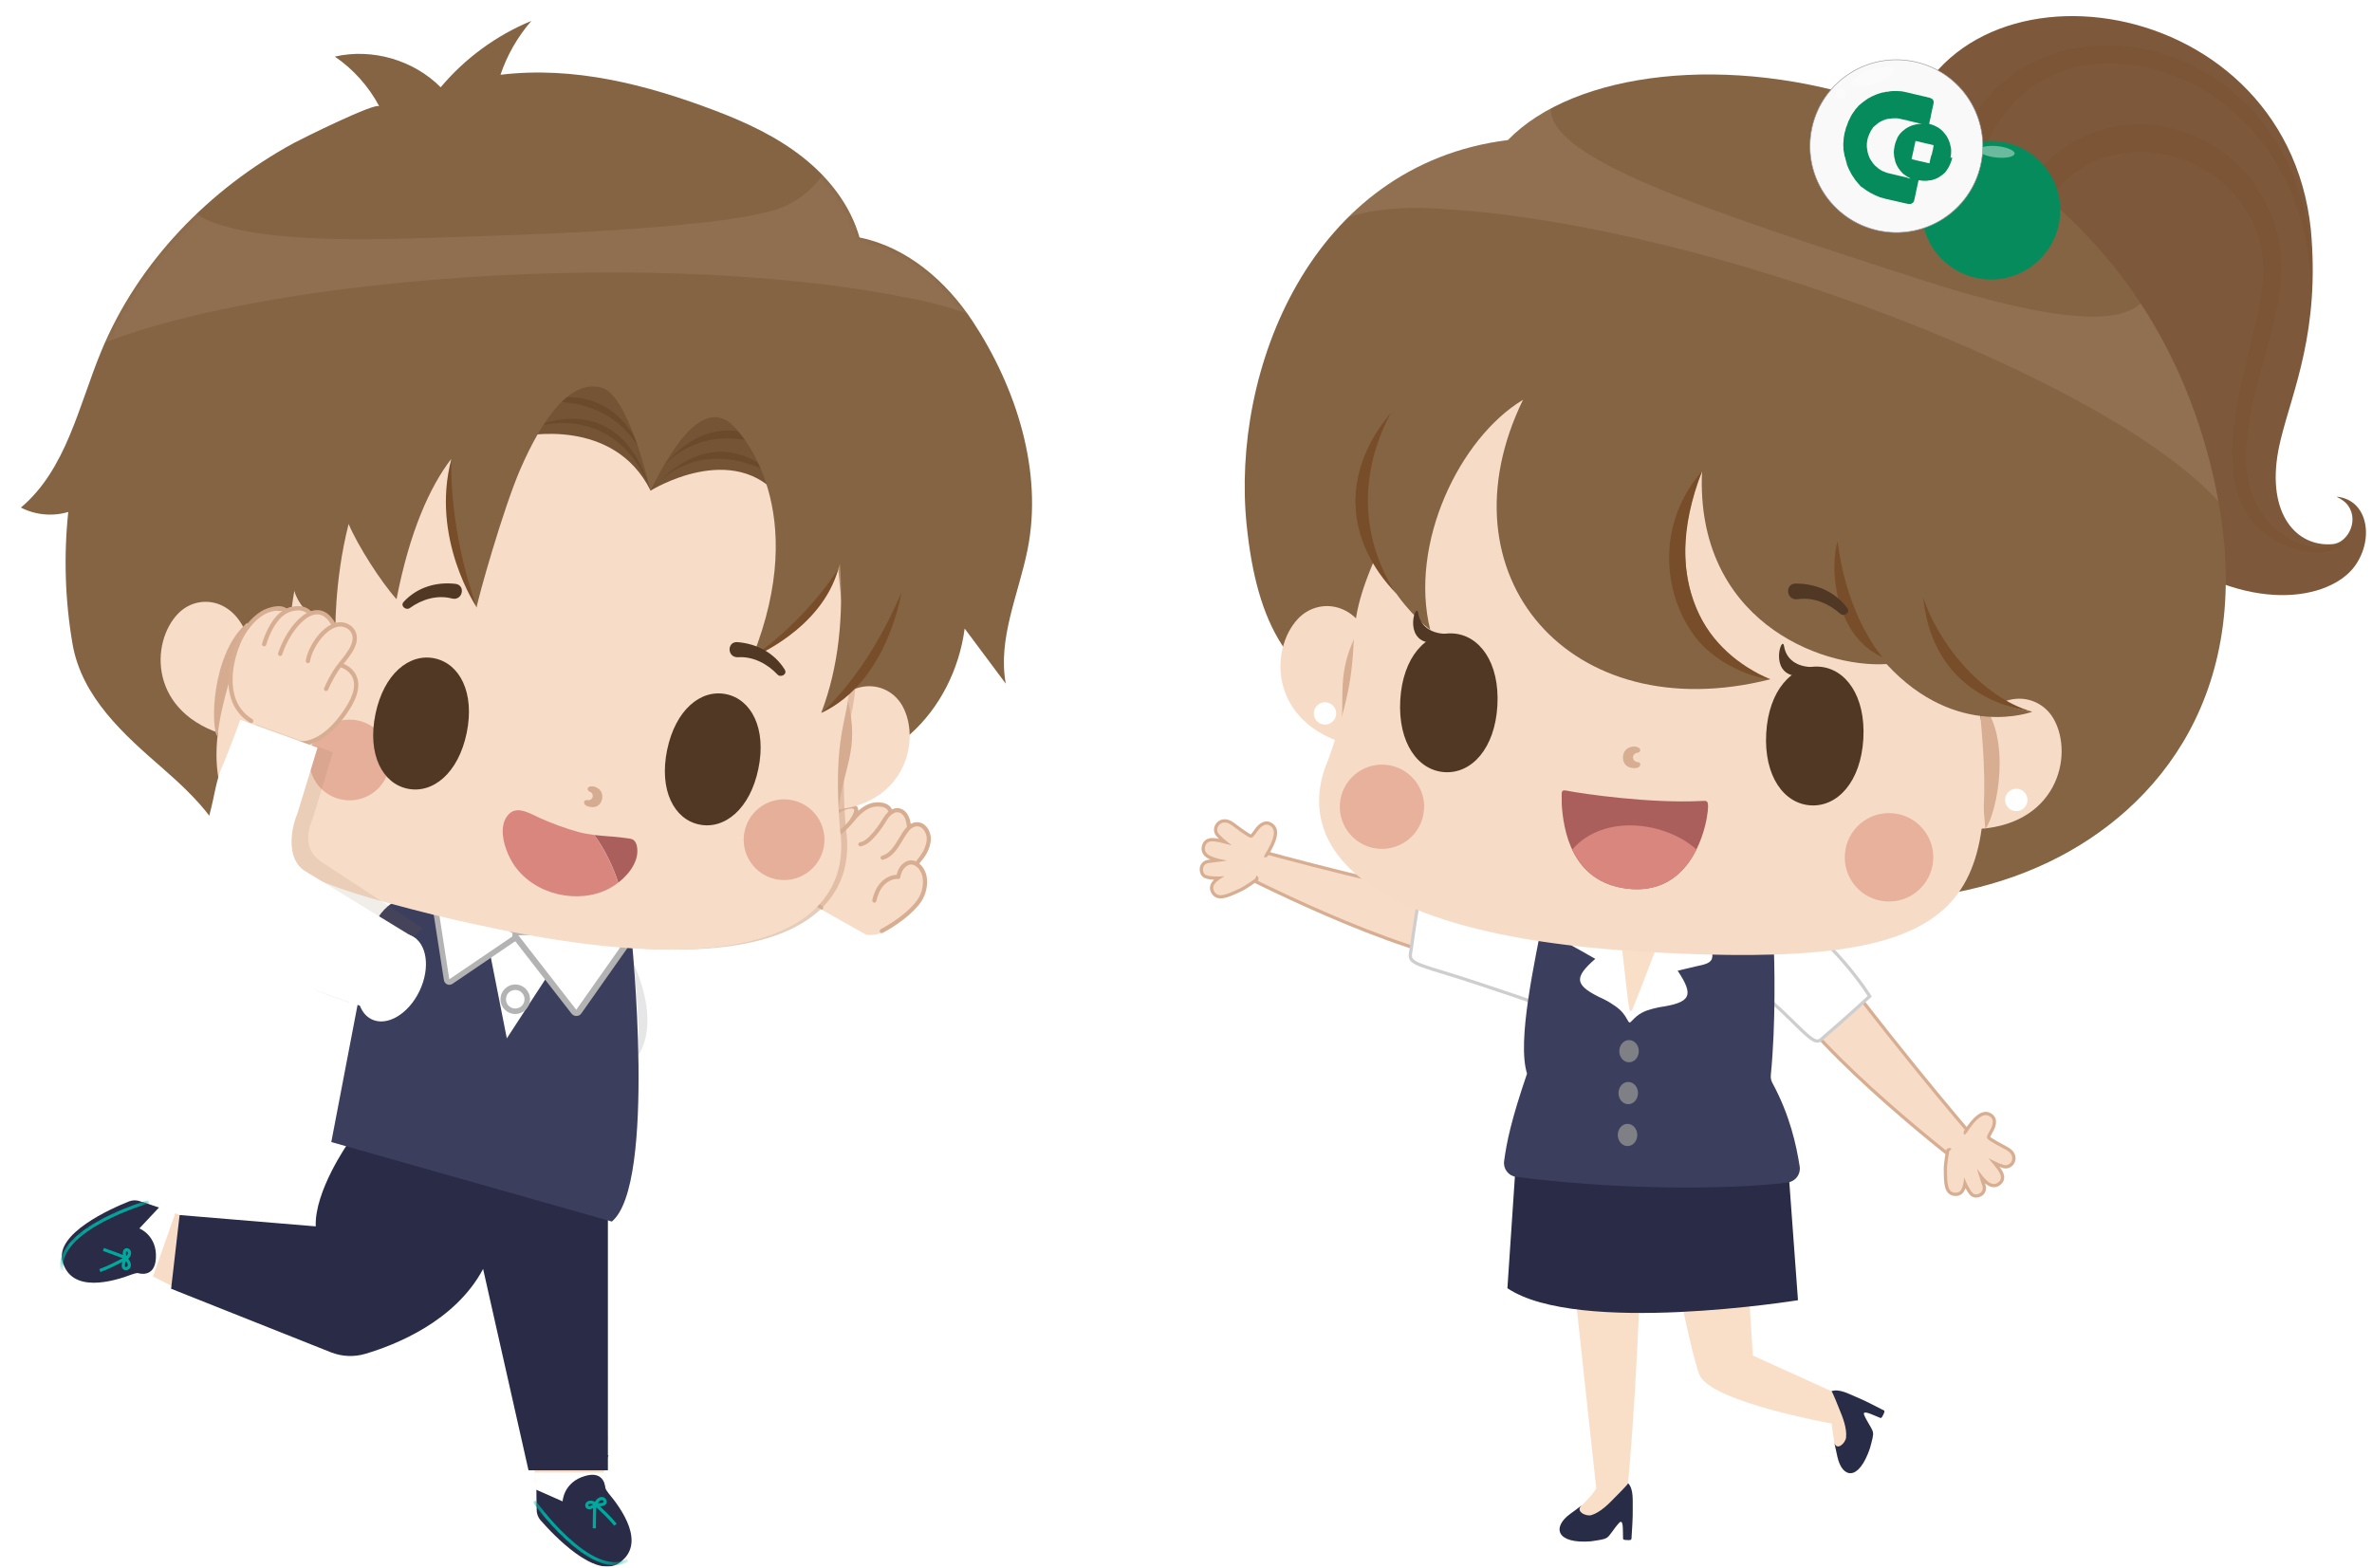 <svg width="360" height="238" viewBox="0 0 360 238" fill="none" xmlns="http://www.w3.org/2000/svg">
<g clip-path="url(#clip0_15_1724)">
<path d="M236.67 174.16L242.26 225.96C242.26 225.96 241.15 227.88 238.31 229.97C235.61 231.96 236.26 233.48 241.52 233.05C244.36 232.62 243.79 232.77 245.22 230.92C246.64 229.07 246.28 229.85 246.43 231.63C246.5 232.91 246.43 232.7 246.43 232.7C247.21 232.99 247.64 232.56 247.64 232.56C247.64 227.37 247.09 225.15 247.09 225.15C247.09 225.15 249.14 203.7 249.11 180.45C241.51 177.95 236.67 174.16 236.67 174.16Z" fill="#F9DFC8"/>
<path d="M246.4 233.58C246.4 233.58 246.39 233.58 246.38 233.58C246.38 233.58 246.38 233.6 246.4 233.58Z" fill="#A68480"/>
<path d="M247.62 233.46C247.62 233.46 247.62 233.45 247.62 233.44C247.7 231.96 247.83 230.48 247.8 229C247.77 227.84 247.97 226.04 247.09 225.15C247.19 225.26 245.27 227.13 245.09 227.33C244.16 228.31 242.87 229.59 241.54 230C240.72 230.26 238.97 229.41 240.1 228.49C239.57 228.92 238.96 229.33 238.28 229.84C235.56 231.84 236.17 234.41 241.47 233.98C244.33 233.55 243.76 233.69 245.19 231.83C245.44 231.51 245.63 231.28 245.78 231.14C246.1 230.83 246.3 231.06 246.31 232.36C246.33 233.61 246.33 233.5 246.33 233.55C246.35 233.74 246.45 233.77 246.93 233.79C247.41 233.81 247.6 233.83 247.62 233.48V233.46Z" fill="#292C46"/>
<path d="M284.62 214.81C284.62 214.81 284.62 214.81 284.61 214.82C284.61 214.82 284.64 214.82 284.62 214.81Z" fill="#F9DFC8"/>
<path d="M284.97 213.65C280.21 211.58 277.96 211.19 277.96 211.19L266.03 205.78L264.33 178.65L251.04 178.25C252.11 182.19 256.45 205.28 257.95 208.75C259.72 212.83 278 216.1 278 216.1C278 216.1 278.08 217.72 278.86 221.16C279.6 224.43 281.26 224.44 282.97 219.45C283.72 216.68 283.62 217.25 282.49 215.21C281.36 213.17 281.94 213.81 283.62 214.39C284.4 214.68 284.58 214.77 284.61 214.8C285.17 214.2 284.95 213.65 284.95 213.65H284.97Z" fill="#F9DFC8"/>
<path d="M285.4 215.19C285.4 215.19 285.4 215.19 285.4 215.2C285.4 215.2 285.42 215.2 285.4 215.19Z" fill="#A68480"/>
<path d="M285.78 214.03C285.78 214.03 285.77 214.03 285.76 214.03C284.43 213.37 283.13 212.65 281.76 212.09C280.69 211.65 279.12 210.75 277.95 211.2C278.09 211.15 279.04 213.66 279.15 213.9C279.68 215.15 280.33 216.84 280.18 218.22C280.09 219.08 278.75 220.36 278.36 218.95C278.55 219.6 278.68 220.33 278.87 221.16C279.62 224.45 282.08 224.9 283.8 219.87C284.55 217.08 284.45 217.66 283.32 215.6C283.13 215.25 282.99 214.98 282.92 214.78C282.76 214.36 283.05 214.27 284.25 214.78C285.4 215.26 285.3 215.22 285.35 215.24C285.53 215.3 285.6 215.22 285.81 214.79C286.02 214.36 286.11 214.19 285.81 214.03H285.79H285.78Z" fill="#292C46"/>
<path d="M187.42 131.97C187.42 131.97 212.2 144.87 224.54 145.86C224.54 145.86 226.17 141.25 225.57 137.7C203.63 133.09 188.94 128.81 188.94 128.81" stroke="#D7AE92" stroke-width="0.99" stroke-linecap="round" stroke-linejoin="round"/>
<path d="M187.42 131.97C187.42 131.97 212.2 144.87 224.54 145.86C224.54 145.86 226.17 141.25 225.57 137.7C203.63 133.09 188.94 128.81 188.94 128.81" fill="#F7DCC8"/>
<path d="M192.01 129.66C193.41 127.41 193.64 126.14 192.99 125.53C192.37 124.94 191.56 125.02 190.62 126.49C190.52 126.62 190.42 126.75 190.33 126.87C190.03 127.23 189.85 127.29 189.3 126.94C188.83 126.65 188.13 126.17 186.95 125.28C185.36 124.09 184.23 125.73 184.98 126.6C185.28 126.94 185.65 127.28 186 127.57C186.36 127.88 186.73 128.14 186.95 128.33C185.17 127.94 183.37 127.14 182.94 128.38C182.39 129.95 184.59 130.3 186.21 130.64C186.11 130.65 185.48 130.78 183.47 131.01C182.3 131.14 182.4 132.57 183.02 132.83C183.52 133.08 185.05 133.11 185.84 133C185.14 133.47 183.79 134.18 184.21 135.17C184.74 136.39 185.95 135.92 188.21 134.85C189.01 134.47 190.51 133.38 190.51 133.38" stroke="#D7AE92" stroke-width="0.99" stroke-linecap="round" stroke-linejoin="round"/>
<path d="M192.01 129.66C193.41 127.41 193.64 126.14 192.99 125.53C192.37 124.94 191.56 125.02 190.62 126.49C190.52 126.62 190.42 126.75 190.33 126.87C190.03 127.23 189.85 127.29 189.3 126.94C188.83 126.65 188.13 126.17 186.95 125.28C185.36 124.09 184.23 125.73 184.98 126.6C185.28 126.94 185.65 127.28 186 127.57C186.36 127.88 186.73 128.14 186.95 128.33C185.17 127.94 183.37 127.14 182.94 128.38C182.39 129.95 184.59 130.3 186.21 130.64C186.11 130.65 185.48 130.78 183.47 131.01C182.3 131.14 182.4 132.57 183.02 132.83C183.52 133.08 185.05 133.11 185.84 133C185.14 133.47 183.79 134.18 184.21 135.17C184.74 136.39 185.95 135.92 188.21 134.85C189.01 134.47 190.51 133.38 190.51 133.38" fill="#F7DCC8"/>
<path d="M238.04 138.31L216.93 134.53C216.25 134.41 215.6 134.86 215.49 135.54C215.18 137.41 214.58 141.06 214.19 144.01C213.9 145.85 213.47 145.96 219.26 147.69C224.6 149.29 236.27 153.36 236.27 153.36L238.05 138.31H238.04Z" fill="white" stroke="#CECECE" stroke-width="0.49" stroke-miterlimit="10"/>
<path d="M298.49 177.12C298.49 177.12 276.27 160.18 270.12 149.44C270.12 149.44 273.6 146.01 277.07 145.04C290.57 162.93 300.7 174.41 300.7 174.41" stroke="#D7AE92" stroke-width="0.99" stroke-linecap="round" stroke-linejoin="round"/>
<path d="M298.49 177.12C298.49 177.12 276.27 160.18 270.12 149.44C270.12 149.44 273.6 146.01 277.07 145.04C290.57 162.93 300.7 174.41 300.7 174.41" fill="#F7DCC8"/>
<path d="M298.51 171.93C299.92 169.76 300.94 169.04 301.74 169.35C302.52 169.66 302.78 170.4 301.88 171.84C301.81 171.98 301.73 172.12 301.67 172.25C301.48 172.66 301.5 172.85 302.04 173.19C302.49 173.49 303.21 173.9 304.48 174.57C306.19 175.48 305.21 177.16 304.13 176.85C303.71 176.73 303.25 176.54 302.85 176.35C302.43 176.16 302.04 175.94 301.78 175.82C302.86 177.23 304.31 178.48 303.4 179.38C302.24 180.51 301.02 178.72 300.05 177.43C300.08 177.53 300.23 178.13 300.86 180C301.23 181.09 299.93 181.59 299.44 181.15C299.02 180.81 298.35 179.47 298.12 178.73C298 179.54 297.93 181.03 296.88 181.06C295.58 181.1 295.5 179.84 295.5 177.4C295.5 176.54 295.84 174.77 295.84 174.77" stroke="#D7AE92" stroke-width="0.99" stroke-linecap="round" stroke-linejoin="round"/>
<path d="M298.51 171.93C299.92 169.76 300.94 169.04 301.74 169.35C302.52 169.66 302.78 170.4 301.88 171.84C301.81 171.98 301.73 172.12 301.67 172.25C301.48 172.66 301.5 172.85 302.04 173.19C302.49 173.49 303.21 173.9 304.48 174.57C306.19 175.48 305.21 177.16 304.13 176.85C303.71 176.73 303.25 176.54 302.85 176.35C302.43 176.16 302.04 175.94 301.78 175.82C302.86 177.23 304.31 178.48 303.4 179.38C302.24 180.51 301.02 178.72 300.05 177.43C300.08 177.53 300.23 178.13 300.86 180C301.23 181.09 299.93 181.59 299.44 181.15C299.02 180.81 298.35 179.47 298.12 178.73C298 179.54 297.93 181.03 296.88 181.06C295.58 181.1 295.5 179.84 295.5 177.4C295.5 176.54 295.84 174.77 295.84 174.77" fill="#F7DCC8"/>
<path d="M268.61 136.62C278.13 141.99 283.77 151.24 283.77 151.24C283.77 151.24 279.95 154.75 277 157.26C275.72 158.4 275.85 158.83 271.66 154.66C267.8 150.82 264.65 148.83 262.83 147.21C264.11 143.73 264.95 134.56 268.6 136.62H268.61Z" fill="white" stroke="#CECECE" stroke-width="0.49" stroke-miterlimit="10"/>
<path d="M270.86 169.87L251.95 171.97L230.48 170.23L228.78 195.56C239.52 202.77 272.88 197.38 272.88 197.38L270.86 169.86V169.87Z" fill="#292B47"/>
<path d="M267.45 140.5L253.51 137.83C253.44 137.82 253.37 137.81 253.3 137.8C252.18 137.7 242.47 136.85 236.52 136.69C235.48 136.66 234.57 137.39 234.38 138.42C232.93 145.98 230.2 158.04 231.76 162.98C229.34 170.09 228.68 173.31 228.28 176.27C228.12 177.44 228.95 178.52 230.12 178.66C249.11 181.05 265.31 180.3 271.32 179.51C272.5 179.35 273.32 178.26 273.14 177.08C272.63 173.83 271.65 169.29 269.01 164.42C268.8 164.04 268.71 163.61 268.76 163.18C269.54 155.27 269.32 146.19 269.18 142.51C269.14 141.52 268.43 140.69 267.46 140.5H267.45Z" fill="#3C3E5D"/>
<path d="M240.88 137.01C236.6 142.43 236.72 142.61 239.72 144.2L242.12 145.56C238.74 148.5 238.95 149.64 243.46 151.71C244.15 152.06 244.71 152.42 245.19 152.76C246.13 153.43 246.59 154.06 247 154.83C247.41 155.61 247.4 155.11 248.4 154.27C248.87 153.88 249.39 153.62 249.87 153.43C250.41 153.24 251.04 153.06 251.79 152.91C256.66 152.2 257.15 151.16 254.62 147.36L257.27 146.73C260.56 146.05 260.72 145.91 257.95 139.47L240.89 137L240.88 137.01Z" fill="white"/>
<path d="M249.65 139.01L248.98 138.91L245.58 138.42C245.58 138.42 246.91 151.02 247.24 152.93C247.28 153.26 247.37 153.51 247.47 153.48C247.57 153.53 247.71 153.32 247.83 153.01C248.62 151.26 253.04 139.49 253.04 139.49L249.64 139L249.65 139.01Z" fill="#F9DFC8"/>
<path d="M248.72 159.61C248.7 160.54 248.03 161.28 247.21 161.26C246.39 161.24 245.75 160.47 245.76 159.54C245.78 158.61 246.45 157.87 247.27 157.89C248.09 157.91 248.74 158.68 248.72 159.61Z" fill="#7F8086"/>
<path d="M248.6 165.97C248.58 166.9 247.91 167.64 247.09 167.62C246.27 167.6 245.63 166.83 245.64 165.9C245.66 164.97 246.33 164.23 247.15 164.25C247.97 164.27 248.62 165.04 248.6 165.97Z" fill="#7F8086"/>
<path d="M248.49 172.33C248.47 173.26 247.8 174 246.98 173.98C246.16 173.96 245.52 173.19 245.53 172.26C245.55 171.33 246.22 170.59 247.04 170.61C247.86 170.63 248.5 171.4 248.49 172.33Z" fill="#7F8086"/>
<path d="M354.65 75.42C354.86 75.52 355.04 75.62 355.22 75.73C355.35 75.81 355.48 75.9 355.6 75.99C355.68 76.05 355.77 76.12 355.84 76.18C355.89 76.22 355.94 76.27 355.99 76.31C358.28 78.61 356.46 82.38 354.06 82.6C348.6 83.1 344 78.09 345.77 68.45C345.82 68.2 345.87 67.96 345.92 67.7C345.99 67.36 346.07 67.01 346.16 66.66C347.97 59.26 352.13 50.22 350.72 34.86C346.79 -2.8 294 -8.54 288.55 22.35C288.55 22.35 299.69 62.36 326.54 82.61C341.31 93.75 353.76 90.98 357.4 85.92C360.38 81.78 359.37 75.87 354.65 75.4V75.42Z" fill="#7D583A"/>
<g style="mix-blend-mode:multiply" opacity="0.3">
<path d="M350.73 45.4C353.51 4.09 306.27 -5.13 296.89 23.28C297.6 24.25 300.18 25.46 300.18 25.46C305.05 9.08 320.38 6.23 333.46 13.08C343.57 18.72 350.98 30.12 350.73 45.4Z" fill="#774E29"/>
</g>
<g style="mix-blend-mode:multiply" opacity="0.3">
<path d="M310.04 32.14C317.44 17.47 338.56 21.74 342.89 36.35C344.7 42.44 342.08 49.59 340.32 57.52C338.11 67.53 337.1 78.16 346.24 82.53C353.03 85.71 356.03 82.26 356.03 82.26C350.35 85.34 340.29 80.2 340.9 68.41C341.65 53.77 351 42.59 343.06 29.33C335.69 17.03 316.65 13.96 306.92 29.15C306.47 31.26 310.04 32.13 310.04 32.13V32.14Z" fill="#774E29"/>
</g>
<path d="M208.65 107.18C195.6 104.33 190.72 94.6 189.2 79.65C186.83 56.34 198.83 25.04 228.86 21.26C248.96 0.49 322.91 9.51 336.33 74.23C342.67 104.81 327.6 122.87 310.96 130.86C292.39 139.78 271.15 136.65 261.14 134.49C242.16 130.41 208.65 107.18 208.65 107.18Z" fill="#856444"/>
<path d="M207.99 97.32C205.65 91.22 199.96 90.78 196.99 93.94C192.62 98.59 192.58 109.9 205.09 113.15C209.72 105.8 207.99 97.32 207.99 97.32Z" fill="#F6DCC6"/>
<path d="M206.43 95.12C202.44 102.45 204.39 105.52 203.34 112.49C206.73 109.04 210.21 99.7 206.43 95.12Z" fill="#D7AE92"/>
<path d="M300.21 109.82C303.94 104.46 309.57 105.39 311.7 109.16C314.84 114.72 312.17 125.71 299.25 125.88C296.51 117.64 300.21 109.82 300.21 109.82Z" fill="#F6DCC6"/>
<path d="M300.69 106.58C305.41 111.87 303.13 123.42 301.31 125.87C300.17 112.45 300.69 106.58 300.69 106.58Z" fill="#D7AE92"/>
<path d="M209.55 82.85C202.27 98.65 208.52 95.52 201.64 115.19C196.75 126.22 202.36 141.83 250.01 144.52C297.65 147.21 303.62 138.45 300.45 107.66C288.58 101.06 286.87 92.31 278.28 78.13C269.69 63.95 239.19 53.29 226.46 58.83C213.73 64.37 209.54 82.85 209.54 82.85H209.55Z" fill="#F6DCC6"/>
<path d="M202.79 108.4C202.74 109.33 201.93 110.05 201 110C200.07 109.95 199.35 109.14 199.4 108.21C199.45 107.27 200.25 106.56 201.19 106.61C202.13 106.66 202.84 107.46 202.79 108.4Z" fill="white"/>
<path d="M307.71 121.53C307.66 122.47 306.85 123.18 305.92 123.13C304.98 123.08 304.27 122.27 304.32 121.34C304.37 120.41 305.17 119.69 306.11 119.74C307.05 119.79 307.76 120.59 307.71 121.53Z" fill="white"/>
<path d="M257.72 36.41C209.09 30.43 192.03 56.53 209.53 86.03C211.59 90.4 214.63 93.69 217.07 95.63C213.81 82.56 221.49 66.51 231.15 60.69C218.2 87.28 238.27 110.82 268.68 103.12C259.04 100.04 251.63 87.36 258.32 71.52C257.29 94.04 276.16 101.43 286.32 100.81C296.99 112.41 308.46 108.04 308.46 108.04C306.2 107.72 304.21 107.06 302.44 106.09C322.15 79.86 306.76 42.45 257.71 36.42L257.72 36.41Z" fill="#856444"/>
<path d="M278.9 82.15C280.33 93.9 285.74 99.79 285.74 99.79C278.37 96.52 277.65 86.11 278.9 82.15Z" fill="#774E29"/>
<path d="M291.89 90.68C292.9 101.02 299.51 106.65 308.39 108.04C300.46 105.7 294.01 97.3 291.89 90.68Z" fill="#774E29"/>
<path d="M211.08 62.7C205.36 73.46 207.47 83.52 211.95 90.15C204.17 82.12 203.44 71.77 211.08 62.7Z" fill="#774E29"/>
<path d="M258.32 71.52C251.44 79.38 252.2 90.03 257.33 96.75C260.05 100.32 265.09 102.73 268.68 103.12C259.33 99.15 251.58 89.07 258.32 71.52Z" fill="#774E29"/>
<path opacity="0.1" d="M336.33 74.22C334.06 63.28 330.06 53.94 324.89 46.06C321.71 49.07 312.74 49.32 291.23 42.37C258.18 31.68 235.14 24.08 235.38 16.46C232.84 17.81 230.63 19.41 228.86 21.25C218.83 22.51 210.82 26.85 204.67 32.94C208.06 31.86 212.83 31.23 219.55 31.76C259.31 34.24 319.71 57.44 336.68 76.1C336.57 75.48 336.46 74.86 336.33 74.22Z" fill="#F6DCC6"/>
<path d="M227.26 107.11C226.89 113.62 223.36 117.45 219.29 117.22C215.22 116.99 212.15 112.78 212.52 106.27C212.89 99.76 216.42 95.93 220.49 96.16C224.56 96.39 227.63 100.6 227.26 107.11Z" fill="#503825"/>
<path d="M220.11 96.22C217.1 96.37 215.54 94.95 215.24 93.06C214.94 91.2 212.9 97.11 217.01 97.57C217.03 97.57 217.05 97.57 217.08 97.57C217.59 97.76 218.19 97.9 218.95 97.95C221.3 98.15 220.11 96.21 220.11 96.21V96.22Z" fill="#503825"/>
<path d="M282.8 112.15C282.43 118.66 278.9 122.49 274.83 122.26C270.76 122.03 267.69 117.82 268.06 111.31C268.43 104.8 271.96 100.97 276.03 101.2C280.1 101.43 283.17 105.64 282.8 112.15Z" fill="#503825"/>
<path d="M275.64 101.26C272.63 101.41 271.07 99.99 270.77 98.1C270.47 96.24 268.43 102.15 272.54 102.61C272.56 102.61 272.58 102.61 272.61 102.61C273.12 102.8 273.72 102.94 274.48 102.99C276.83 103.19 275.64 101.25 275.64 101.25V101.26Z" fill="#503825"/>
<path d="M280.38 92.33C278.51 89.81 275.63 88.58 272.53 88.59C270.83 88.59 271.07 91.22 272.85 90.96C275.21 90.61 277.56 91.62 279.29 93.17C279.84 93.67 280.88 93 280.38 92.33Z" fill="#503825"/>
<path d="M216.12 122.92C215.87 126.44 212.81 129.1 209.29 128.85C205.77 128.6 203.11 125.54 203.36 122.02C203.61 118.5 206.67 115.84 210.2 116.09C213.72 116.34 216.38 119.4 216.13 122.92H216.12Z" fill="#E8B19C"/>
<path d="M293.39 130.62C293.13 134.32 289.92 137.1 286.22 136.84C282.52 136.58 279.73 133.37 280 129.67C280.26 125.97 283.47 123.18 287.18 123.45C290.87 123.71 293.66 126.92 293.4 130.62H293.39Z" fill="#E8B19C"/>
<path d="M237.03 122.04C237.03 119.84 236.78 119.83 238.3 120.12C239.82 120.42 250.28 122.01 258.28 121.59C259.11 121.55 259.5 121.37 259.05 124.09C258.6 126.81 256.16 135.94 247.05 134.91C238.42 133.94 237.26 125.84 237.02 122.04H237.03Z" fill="#AB5F5D"/>
<path d="M238.62 128.96C239.96 131.82 242.43 134.4 247.06 134.92C252.77 135.56 255.86 132.22 257.48 128.97C252.87 124.79 243.42 123.41 238.62 128.97V128.96Z" fill="#D8867E"/>
<path d="M248.62 115.7C247.59 115.61 247.63 114.4 248.48 114.29C248.88 114.23 249.02 113.96 248.92 113.74C248.79 113.46 248.27 113.23 247.6 113.37C246.2 113.67 246.03 115.3 246.68 116.07C247.02 116.47 247.53 116.55 247.55 116.55C249.12 116.88 249.19 115.75 248.62 115.7Z" fill="#D7AE92"/>
<path fill-rule="evenodd" clip-rule="evenodd" d="M310.54 38.29C307.02 42.91 300.43 43.81 295.8 40.29C291.18 36.77 290.28 30.18 293.8 25.55C297.32 20.93 303.92 20.03 308.54 23.55C313.16 27.07 314.06 33.66 310.54 38.29Z" fill="#068C5C"/>
<path opacity="0.4" fill-rule="evenodd" clip-rule="evenodd" d="M305.76 23.33C305.71 23.8 304.47 24.06 302.98 23.91C301.5 23.76 300.33 23.25 300.38 22.77C300.43 22.3 301.67 22.04 303.16 22.19C304.64 22.34 305.81 22.85 305.76 23.33Z" fill="white"/>
<path opacity="0.4" fill-rule="evenodd" clip-rule="evenodd" d="M299.19 23.7C298.98 23.97 298.6 24.02 298.32 23.82C298.05 23.61 298 23.23 298.2 22.96C298.41 22.69 298.79 22.63 299.07 22.84C299.34 23.05 299.39 23.44 299.19 23.71V23.7Z" fill="white"/>
<path fill-rule="evenodd" clip-rule="evenodd" d="M300.61 25.04C299.03 32.11 292.03 36.56 284.96 34.98C277.89 33.4 273.44 26.39 275.02 19.33C276.6 12.26 283.6 7.81 290.67 9.39C297.74 10.97 302.19 17.97 300.61 25.04Z" fill="#F9F9FA" stroke="#99989A" stroke-width="0.09" stroke-miterlimit="10"/>
<path fill-rule="evenodd" clip-rule="evenodd" d="M296.02 23.94L296.07 23.71H296.06L296.09 23.62H296.08L296.1 23.5H296.09L296.11 23.41H296.1L296.13 23.28H296.11L296.12 23.23H296.11L296.13 23.14H296.12V23.09H296.11L296.13 23.02H296.12C296.12 23.02 296.12 22.94 296.13 22.9H296.12L296.13 22.85H296.12C296.12 22.85 296.13 22.76 296.13 22.72H296.12C296.12 22.72 296.12 22.67 296.12 22.66H296.11L296.13 22.59H296.11V22.56H296.1V22.47H296.09C296.09 22.47 296.09 22.43 296.09 22.41H296.08C296.08 22.41 296.08 22.35 296.08 22.33H296.07V22.28H296.06V22.25H296.05V22.2C296.05 22.2 296.03 22.18 296.02 22.18V22.15C296.02 22.13 296.02 22.11 296.02 22.09H296C296 22.09 296 22.03 296 22C296 22 295.98 21.99 295.97 21.98V21.95V21.92V21.89V21.86C295.97 21.86 295.97 21.84 295.95 21.84C295.95 21.82 295.95 21.8 295.95 21.78L295.93 21.76V21.7C295.93 21.7 295.91 21.68 295.9 21.68V21.62C295.9 21.62 295.88 21.61 295.87 21.6C295.87 21.58 295.87 21.56 295.87 21.54C295.87 21.54 295.85 21.53 295.84 21.52V21.49C295.84 21.49 295.84 21.48 295.82 21.47V21.44C295.82 21.44 295.81 21.42 295.8 21.42V21.39C295.8 21.39 295.79 21.38 295.78 21.37C295.78 21.35 295.78 21.34 295.78 21.32H295.77C295.77 21.32 295.77 21.29 295.77 21.27H295.74C295.74 21.22 295.71 21.17 295.7 21.14C295.69 21.14 295.68 21.13 295.67 21.12V21.09C295.66 21.07 295.65 21.04 295.64 21.02C295.63 21.01 295.62 20.99 295.6 20.98V20.95C295.6 20.95 295.55 20.88 295.53 20.84V20.81C295.53 20.81 295.48 20.74 295.46 20.7C295.46 20.69 295.46 20.68 295.46 20.67C295.45 20.67 295.43 20.65 295.42 20.65C295.4 20.61 295.39 20.57 295.37 20.54H295.34C295.34 20.54 295.33 20.5 295.32 20.48H295.29C295.29 20.48 295.26 20.41 295.24 20.37H295.21C295.21 20.37 295.2 20.33 295.19 20.31H295.16C295.16 20.31 295.15 20.27 295.14 20.25H295.11C295.11 20.25 295.1 20.21 295.09 20.19H295.06L295.03 20.12H295C295 20.12 295 20.09 295 20.08H294.97C294.97 20.08 294.97 20.05 294.97 20.04C294.96 20.04 294.94 20.03 294.93 20.02V20C294.93 20 294.9 19.98 294.88 19.97C294.88 19.95 294.87 19.94 294.86 19.92H294.82C294.82 19.92 294.81 19.88 294.8 19.86C294.78 19.86 294.76 19.84 294.75 19.83V19.8C294.75 19.8 294.7 19.78 294.67 19.77V19.74C294.67 19.74 294.63 19.72 294.61 19.71V19.68L294.56 19.67V19.65H294.54L294.5 19.63C294.5 19.62 294.5 19.61 294.5 19.6C294.48 19.59 294.46 19.58 294.43 19.57C294.43 19.57 294.43 19.55 294.43 19.54H294.4V19.52C294.36 19.5 294.32 19.48 294.28 19.46C294.28 19.45 294.28 19.44 294.28 19.43C294.25 19.42 294.21 19.41 294.18 19.39V19.36L294.12 19.35C294.12 19.35 294.08 19.32 294.06 19.31L294.02 19.29C294.02 19.29 293.94 19.25 293.9 19.23V19.21H293.87L293.86 19.19C293.86 19.19 293.86 19.19 293.85 19.19H293.79V19.16H293.75V19.14H293.69V19.11H293.63V19.08L293.54 19.06V19.04C293.47 19.01 293.39 18.98 293.31 18.96L293.17 18.92V18.9L293.02 18.87C293.02 18.87 293.02 18.86 292.99 18.85C292.98 18.85 292.96 18.85 292.95 18.85L292.81 18.8C292.81 18.8 292.81 18.79 292.79 18.78L292.97 17.98C293 17.85 293.05 17.68 293.05 17.56L293.07 17.47H293.08C293.08 17.47 293.08 17.39 293.09 17.36H293.1C293.1 17.36 293.12 17.26 293.11 17.23C293.11 17.21 293.12 17.23 293.13 17.22L293.15 17.14H293.13V17.12H293.15L293.2 16.88C293.2 16.86 293.19 16.86 293.2 16.82H293.21L293.24 16.68H293.23C293.23 16.68 293.27 16.63 293.27 16.58H293.26C293.26 16.5 293.31 16.41 293.32 16.35C293.32 16.31 293.32 16.27 293.33 16.23C293.36 16.11 293.39 16 293.43 15.88H293.42L293.47 15.6H293.46L293.48 15.53C293.48 15.47 293.46 15.42 293.46 15.36C293.46 15.36 293.44 15.35 293.44 15.34V15.31C293.43 15.28 293.42 15.26 293.42 15.21C293.37 15.18 293.35 15.14 293.32 15.1V15.07C293.32 15.07 293.28 15.05 293.26 15.05V15.02H293.21V15C293.21 15 293.18 14.98 293.16 14.97L293.09 14.94C293.09 14.94 293.01 14.9 292.97 14.88L292.86 14.84C292.81 14.82 292.76 14.81 292.71 14.79V14.81L292.45 14.75V14.73L292.28 14.69V14.71H292.26V14.69L292.09 14.65C291.9 14.61 291.62 14.57 291.47 14.5H291.41C291.36 14.5 291.3 14.47 291.29 14.46L291 14.4C291 14.4 291 14.42 290.97 14.4C290.83 14.34 290.61 14.31 290.43 14.27C290.29 14.23 290.15 14.2 290.01 14.16L289.64 14.08L289.63 14.06H289.56C289.44 14.04 289.36 14 289.25 13.99L289 13.93C288.91 13.93 288.79 13.88 288.68 13.88H288.67L288.59 13.86L288.58 13.84H288.51V13.86L288.43 13.84H288.34V13.86L288.21 13.83H288.14H288.07L287.94 13.82L287.83 13.81H287.77V13.83L287.71 13.82H287.65H287.59C287.59 13.82 287.5 13.82 287.46 13.82H287.42H287.36H287.32H287.26H287.2V13.84L287.11 13.82H287.07V13.84H287.02C287.02 13.84 286.95 13.84 286.92 13.84C286.92 13.84 286.91 13.86 286.9 13.87C286.87 13.87 286.83 13.87 286.8 13.87C286.8 13.87 286.76 13.88 286.74 13.88H286.68V13.9H286.65H286.59C286.59 13.9 286.58 13.92 286.57 13.93H286.51H286.47H286.44H286.38C286.36 13.93 286.34 13.93 286.32 13.93H286.26C286.26 13.93 286.2 13.95 286.17 13.96H286.14V13.98H286.11H286.08C286.08 13.98 286.03 13.99 286.01 13.99L285.99 14.02H285.96H285.93H285.87L285.85 14.03H285.81H285.78L285.76 14.05C285.74 14.05 285.72 14.05 285.7 14.05C285.7 14.05 285.66 14.06 285.64 14.06H285.6H285.57V14.08H285.54L285.52 14.11H285.48C285.48 14.11 285.47 14.11 285.46 14.12C285.44 14.12 285.42 14.12 285.4 14.12L285.38 14.15H285.35H285.32C285.32 14.15 285.31 14.16 285.3 14.17C285.28 14.17 285.27 14.17 285.25 14.17C285.25 14.17 285.19 14.19 285.16 14.2L285.14 14.22H285.1C285.1 14.22 285.08 14.23 285.06 14.25H285.03C285.03 14.25 285.02 14.25 285.01 14.27H284.92C284.92 14.27 284.91 14.3 284.9 14.3H284.86C284.86 14.3 284.83 14.32 284.82 14.33H284.79C284.79 14.33 284.76 14.35 284.75 14.36H284.72C284.72 14.36 284.69 14.38 284.68 14.39H284.65C284.65 14.39 284.64 14.4 284.63 14.41H284.6C284.6 14.41 284.57 14.43 284.56 14.44H284.53C284.53 14.44 284.5 14.46 284.49 14.47H284.46C284.46 14.47 284.44 14.49 284.42 14.5H284.39C284.39 14.5 284.36 14.52 284.35 14.53C284.34 14.53 284.32 14.53 284.31 14.53L284.29 14.56H284.26C284.26 14.56 284.25 14.57 284.24 14.58H284.21C284.21 14.58 284.17 14.61 284.15 14.62H284.12L284.1 14.64H284.07C284.02 14.67 283.96 14.71 283.91 14.75H283.88C283.88 14.75 283.83 14.78 283.81 14.8C283.79 14.8 283.78 14.8 283.77 14.8V14.83C283.71 14.83 283.67 14.87 283.63 14.89H283.6C283.53 14.93 283.47 14.98 283.41 15.03C283.39 15.03 283.37 15.03 283.35 15.05V15.08H283.33C283.3 15.1 283.26 15.12 283.23 15.16H283.2C283.2 15.16 283.19 15.19 283.15 15.19C283.13 15.23 283.12 15.23 283.09 15.25H283.08V15.27C283.04 15.29 282.99 15.32 282.94 15.34V15.37H282.92C282.91 15.38 282.9 15.39 282.88 15.41C282.83 15.44 282.79 15.46 282.75 15.48V15.51C282.75 15.51 282.7 15.53 282.68 15.54V15.57C282.68 15.57 282.64 15.58 282.62 15.59V15.62C282.62 15.62 282.59 15.62 282.58 15.62V15.65C282.58 15.65 282.52 15.68 282.49 15.69C282.49 15.71 282.47 15.73 282.46 15.74C282.45 15.74 282.44 15.74 282.43 15.74V15.77C282.43 15.77 282.39 15.78 282.37 15.79V15.82C282.37 15.82 282.32 15.84 282.3 15.85V15.88C282.3 15.88 282.27 15.88 282.26 15.88V15.91C282.26 15.91 282.22 15.92 282.21 15.93C282.21 15.94 282.19 15.96 282.19 15.97C282.18 15.97 282.17 15.97 282.16 15.97V16C282.16 16 282.13 16 282.12 16V16.04L282.06 16.06V16.09H282.04V16.12H282.02V16.15H282V16.18H281.98C281.98 16.19 281.96 16.21 281.96 16.22L281.91 16.24C281.91 16.24 281.89 16.28 281.88 16.31C281.86 16.31 281.85 16.32 281.83 16.33V16.36H281.81V16.39H281.79V16.42H281.77V16.45C281.77 16.45 281.73 16.46 281.71 16.47C281.71 16.49 281.69 16.5 281.68 16.52C281.67 16.52 281.66 16.52 281.65 16.52V16.55H281.63V16.58H281.61V16.61H281.59V16.64H281.57V16.67H281.55V16.7H281.53V16.73H281.51V16.76H281.49V16.79H281.47V16.83H281.45V16.86H281.43V16.89C281.43 16.89 281.4 16.89 281.39 16.89V16.93H281.37V16.96H281.35V16.99C281.35 16.99 281.32 16.99 281.31 16.99V17.03H281.29V17.06H281.27V17.1H281.25V17.13H281.23V17.16H281.21V17.19H281.19C281.17 17.22 281.16 17.24 281.14 17.27H281.12C281.12 17.27 281.1 17.33 281.08 17.36H281.07V17.39H281.05C281.05 17.39 281.03 17.44 281.02 17.47H281.01C281.01 17.47 280.99 17.52 280.98 17.55H280.97L280.94 17.6H280.93L280.9 17.68H280.89V17.71H280.88L280.87 17.76H280.85V17.79H280.84C280.8 17.86 280.77 17.94 280.73 18.01H280.72V18.05H280.71L280.7 18.11H280.69C280.69 18.11 280.65 18.21 280.62 18.27H280.6C280.6 18.27 280.58 18.33 280.56 18.36H280.55L280.54 18.41H280.53C280.53 18.41 280.5 18.49 280.49 18.53H280.48V18.57H280.47V18.61H280.46L280.43 18.73H280.42L280.4 18.83H280.38L280.36 18.91H280.35L280.33 19.01C280.27 19.12 280.23 19.27 280.17 19.38L280.1 19.68C280.06 19.75 280.06 19.9 280.02 19.98C279.97 20.06 279.95 20.22 279.93 20.33L279.9 20.47H279.91L279.87 20.67C279.85 20.78 279.83 20.89 279.81 21H279.83C279.83 21 279.81 21.03 279.81 21.04H279.83L279.81 21.12H279.82L279.8 21.22C279.8 21.31 279.78 21.44 279.79 21.53C279.78 21.59 279.77 21.66 279.76 21.72H279.77V21.74H279.76V21.75H279.77L279.76 21.81H279.77L279.75 21.91H279.76L279.75 21.97H279.76V22.01H279.78L279.77 22.06H279.78C279.78 22.11 279.77 22.16 279.76 22.21H279.77L279.76 22.27H279.77V22.32H279.78L279.77 22.36H279.79L279.78 22.42H279.79L279.77 22.49H279.78V22.54H279.79L279.78 22.6H279.79L279.77 22.68H279.78V22.73H279.79V22.78H279.8V22.82H279.81C279.81 22.82 279.81 22.87 279.81 22.9C279.81 22.9 279.83 22.91 279.83 22.92C279.83 22.95 279.83 22.99 279.83 23.02H279.84V23.06H279.85V23.09H279.86V23.18H279.87V23.21H279.88V23.26H279.89V23.29H279.9C279.9 23.29 279.9 23.36 279.9 23.4H279.91V23.43H279.92C279.92 23.43 279.92 23.49 279.92 23.52H279.93C279.93 23.52 279.93 23.56 279.93 23.58H279.94L279.93 23.63H279.95V23.66H279.96V23.72H279.97V23.75H279.98V23.78H280V23.81H280.01V23.84H280.02V23.87H280.04C280.04 23.87 280.04 23.92 280.04 23.95C280.05 23.95 280.06 23.96 280.07 23.97V24.01C280.07 24.03 280.07 24.05 280.07 24.07H280.08V24.11C280.08 24.11 280.1 24.12 280.1 24.13C280.1 24.18 280.1 24.22 280.12 24.27C280.12 24.27 280.14 24.28 280.14 24.29V24.32V24.36C280.14 24.36 280.16 24.4 280.18 24.41C280.18 24.44 280.18 24.47 280.18 24.5C280.18 24.5 280.2 24.51 280.2 24.52C280.2 24.54 280.2 24.56 280.2 24.58C280.2 24.58 280.22 24.59 280.22 24.6V24.63C280.22 24.63 280.23 24.64 280.24 24.65V24.69L280.27 24.73C280.27 24.76 280.27 24.79 280.27 24.82L280.31 24.86V24.89V24.92V24.95V24.98C280.31 25 280.31 25.01 280.31 25.02C280.31 25.02 280.33 25.04 280.34 25.04V25.07C280.34 25.07 280.35 25.08 280.36 25.09V25.12C280.36 25.12 280.38 25.15 280.39 25.16V25.19C280.39 25.19 280.4 25.2 280.41 25.21V25.24C280.41 25.24 280.43 25.26 280.44 25.28V25.31C280.44 25.31 280.47 25.35 280.48 25.37C280.48 25.39 280.48 25.41 280.48 25.43C280.48 25.43 280.5 25.44 280.51 25.45C280.51 25.47 280.51 25.48 280.51 25.5L280.55 25.54V25.57C280.55 25.57 280.57 25.6 280.58 25.61V25.64C280.58 25.64 280.6 25.67 280.61 25.68V25.71C280.61 25.71 280.63 25.73 280.64 25.75V25.78C280.64 25.78 280.69 25.86 280.72 25.9V25.93C280.72 25.93 280.78 26.01 280.81 26.06V26.09C280.81 26.09 280.85 26.15 280.87 26.18V26.21C280.87 26.21 280.92 26.28 280.94 26.32C280.94 26.32 280.96 26.35 280.96 26.36V26.39C281 26.45 281.04 26.51 281.08 26.57C281.11 26.61 281.13 26.66 281.16 26.71H281.19C281.19 26.71 281.19 26.74 281.19 26.75L281.25 26.82C281.25 26.82 281.29 26.93 281.35 26.96C281.35 27.01 281.38 27.01 281.4 27.05C281.42 27.08 281.44 27.12 281.45 27.15H281.48C281.48 27.15 281.48 27.18 281.48 27.19H281.49C281.49 27.19 281.51 27.24 281.52 27.26H281.55V27.3H281.58C281.58 27.3 281.58 27.33 281.58 27.34C281.59 27.34 281.6 27.36 281.62 27.36L281.65 27.43H281.68C281.68 27.43 281.68 27.46 281.68 27.47H281.71C281.71 27.47 281.72 27.51 281.73 27.52H281.76C281.76 27.52 281.78 27.57 281.79 27.59H281.82V27.63H281.85C281.85 27.63 281.87 27.68 281.88 27.7H281.91C281.91 27.7 281.91 27.73 281.91 27.74H281.94C281.94 27.74 281.95 27.78 281.96 27.8H281.99C281.99 27.8 281.99 27.83 281.99 27.84H282.02C282.02 27.84 282.02 27.87 282.02 27.88C282.04 27.88 282.05 27.9 282.07 27.9C282.07 27.91 282.07 27.92 282.07 27.93H282.1V27.95C282.12 27.95 282.13 27.97 282.15 27.98C282.15 27.98 282.15 28 282.15 28.01H282.18C282.18 28.01 282.18 28.04 282.18 28.05H282.21C282.21 28.05 282.21 28.08 282.21 28.09C282.23 28.09 282.25 28.11 282.26 28.12C282.26 28.12 282.26 28.14 282.26 28.15C282.27 28.15 282.29 28.17 282.3 28.17L282.34 28.2C282.34 28.22 282.36 28.24 282.37 28.27C282.4 28.29 282.42 28.3 282.45 28.32V28.35H282.49L282.52 28.37L282.55 28.39L282.58 28.41L282.61 28.43L282.64 28.45L282.67 28.47L282.7 28.49L282.73 28.51L282.76 28.53C282.76 28.53 282.8 28.56 282.81 28.57C282.81 28.57 282.85 28.6 282.87 28.61L282.9 28.63V28.65H282.94L282.97 28.67V28.7C282.97 28.7 283.01 28.72 283.03 28.73C283.03 28.73 283.07 28.76 283.09 28.77L283.13 28.79V28.81H283.16V28.83C283.16 28.83 283.19 28.85 283.21 28.86L283.25 28.88V28.9L283.29 28.91L283.32 28.93V28.95C283.32 28.95 283.37 28.97 283.4 28.98C283.4 28.98 283.44 29.02 283.47 29.02V29.04H283.5C283.5 29.04 283.58 29.09 283.62 29.11C283.62 29.11 283.66 29.14 283.67 29.15C283.67 29.15 283.75 29.2 283.79 29.22L283.82 29.24V29.26C283.82 29.26 283.88 29.28 283.91 29.29V29.31H283.95L283.99 29.33L284.03 29.35C284.03 29.35 284.11 29.39 284.16 29.41C284.16 29.41 284.22 29.45 284.25 29.46V29.48H284.29L284.35 29.51L284.41 29.54L284.47 29.57V29.59L284.52 29.6L284.55 29.62C284.6 29.65 284.65 29.67 284.7 29.68C284.9 29.79 285.16 29.85 285.36 29.96C285.52 30 285.68 30.04 285.84 30.08L286.08 30.15C286.16 30.19 286.3 30.21 286.4 30.24L287.62 30.51L289.14 30.86C289.5 30.94 289.83 31.03 290.08 30.93L290.14 30.88H290.17L290.22 30.86V30.83L290.28 30.81V30.78C290.28 30.78 290.32 30.77 290.34 30.76C290.36 30.73 290.37 30.71 290.39 30.68C290.4 30.68 290.41 30.68 290.42 30.68L290.44 30.61H290.45C290.45 30.61 290.48 30.51 290.5 30.46H290.51L290.6 30.05H290.61L290.62 30H290.61L290.69 29.63H290.7C290.74 29.44 290.78 29.25 290.81 29.06L291.05 27.96C291.1 27.76 291.13 27.52 291.2 27.35C291.57 27.42 291.96 27.47 292.27 27.44C292.35 27.44 292.44 27.44 292.52 27.45V27.43H292.55V27.41C292.55 27.41 292.64 27.41 292.69 27.41V27.39H292.72H292.76H292.79V27.37L292.86 27.39H292.89L292.91 27.37H292.95C292.97 27.37 292.99 27.37 293.01 27.37H293.04H293.07C293.07 27.37 293.13 27.35 293.16 27.35V27.33C293.16 27.33 293.21 27.33 293.24 27.33L293.26 27.3H293.3C293.3 27.3 293.31 27.3 293.32 27.29C293.34 27.29 293.35 27.29 293.37 27.29V27.27H293.42C293.42 27.27 293.43 27.26 293.44 27.25C293.46 27.25 293.48 27.25 293.5 27.25L293.52 27.23H293.55C293.55 27.23 293.56 27.23 293.57 27.21C293.59 27.21 293.6 27.21 293.62 27.21C293.62 27.21 293.66 27.2 293.68 27.19C293.68 27.19 293.69 27.17 293.7 27.17H293.73C293.73 27.17 293.77 27.14 293.79 27.13C293.82 27.13 293.84 27.13 293.87 27.12V27.09C293.87 27.09 293.91 27.09 293.92 27.09V27.07C293.92 27.07 293.95 27.07 293.97 27.07C293.97 27.07 293.98 27.05 293.99 27.04H294.02L294.04 27.02H294.07C294.07 27.02 294.16 26.96 294.21 26.92H294.24C294.24 26.92 294.29 26.89 294.31 26.87C294.4 26.81 294.5 26.77 294.57 26.69H294.6C294.6 26.69 294.61 26.66 294.65 26.66C294.67 26.61 294.69 26.63 294.71 26.58C294.77 26.58 294.76 26.56 294.8 26.53C294.8 26.53 294.82 26.53 294.83 26.53C294.83 26.52 294.85 26.5 294.85 26.49H294.88C294.94 26.38 295.08 26.35 295.13 26.23H295.16C295.16 26.23 295.19 26.18 295.21 26.16C295.21 26.16 295.23 26.16 295.24 26.16C295.24 26.14 295.26 26.12 295.26 26.1C295.27 26.1 295.28 26.1 295.29 26.1V26.07H295.31V26.04H295.33V26.01H295.35V25.98H295.37V25.95H295.39V25.92H295.41V25.89H295.43V25.86H295.45V25.83H295.47V25.8H295.49V25.77H295.51V25.74H295.53C295.54 25.72 295.55 25.7 295.56 25.67C295.57 25.67 295.58 25.67 295.59 25.67V25.63H295.61V25.6H295.63V25.56H295.65V25.53H295.67C295.68 25.5 295.69 25.48 295.7 25.45H295.72V25.43H295.73C295.73 25.43 295.75 25.38 295.76 25.35H295.77C295.77 25.35 295.8 25.29 295.81 25.26H295.82V25.24H295.83C295.83 25.24 295.86 25.15 295.88 25.1H295.89C295.89 25.1 295.92 25.04 295.93 25.01H295.94V24.97H295.96L295.97 24.92H295.98C296.02 24.8 296.06 24.68 296.11 24.56C296.15 24.49 296.18 24.4 296.2 24.29L296.23 24.15H296.24L296.29 23.92H296.28L296.02 23.94ZM289.49 26.97C289.13 26.88 288.77 26.8 288.41 26.72C287.99 26.62 287.57 26.52 287.15 26.42C286.71 26.32 286.26 26.23 285.95 26.05L285.86 26.03C285.86 26.03 285.77 25.99 285.72 25.97C285.72 25.97 285.66 25.93 285.62 25.92V25.9H285.58V25.88L285.52 25.87C285.52 25.87 285.46 25.84 285.44 25.82C285.44 25.82 285.4 25.79 285.39 25.78V25.76L285.34 25.75C285.34 25.75 285.3 25.72 285.29 25.71L285.23 25.68C285.23 25.68 285.19 25.65 285.18 25.64V25.62H285.14L285.11 25.6V25.58C285.11 25.58 285.03 25.53 284.99 25.51C284.99 25.5 284.99 25.49 284.99 25.48H284.95C284.95 25.48 284.95 25.45 284.95 25.44C284.91 25.42 284.87 25.39 284.83 25.37V25.34C284.83 25.34 284.79 25.32 284.77 25.31V25.28H284.73L284.7 25.26V25.23C284.7 25.23 284.67 25.21 284.65 25.21C284.65 25.21 284.61 25.18 284.6 25.17C284.6 25.17 284.6 25.15 284.6 25.14H284.57V25.1H284.54C284.54 25.1 284.53 25.06 284.52 25.05H284.49V25.03H284.46V25.01C284.45 25.01 284.43 24.99 284.42 24.99V24.96C284.42 24.96 284.36 24.91 284.34 24.88C284.34 24.88 284.34 24.86 284.34 24.85C284.33 24.85 284.31 24.83 284.3 24.83C284.3 24.81 284.29 24.8 284.28 24.78H284.25C284.25 24.78 284.24 24.71 284.18 24.68V24.65C284.18 24.65 284.16 24.61 284.14 24.6V24.58H284.12V24.55C284.12 24.55 284.04 24.43 283.99 24.41C283.99 24.34 283.94 24.33 283.93 24.26H283.9V24.22H283.87C283.87 24.17 283.87 24.16 283.84 24.13C283.84 24.13 283.81 24.1 283.8 24.09V24.06C283.8 24.06 283.79 24.05 283.78 24.04V24.02C283.78 24.02 283.77 24.01 283.76 24C283.74 23.95 283.76 23.94 283.72 23.9V23.87H283.7C283.7 23.86 283.7 23.84 283.7 23.82H283.69V23.79C283.69 23.79 283.67 23.78 283.67 23.77V23.74L283.64 23.7V23.67C283.64 23.67 283.64 23.66 283.62 23.65C283.6 23.61 283.58 23.57 283.59 23.51H283.56C283.56 23.51 283.56 23.47 283.56 23.46H283.55V23.43H283.54V23.38C283.54 23.38 283.52 23.37 283.52 23.36C283.52 23.34 283.52 23.32 283.52 23.3C283.52 23.3 283.5 23.29 283.49 23.28V23.25C283.49 23.23 283.49 23.2 283.49 23.18H283.46C283.46 23.18 283.46 23.12 283.46 23.1H283.45C283.45 23.1 283.45 23.05 283.45 23.02H283.44V22.99H283.43V22.96H283.42C283.42 22.96 283.42 22.9 283.42 22.87H283.41V22.83H283.4L283.41 22.77H283.4V22.74H283.39L283.4 22.68H283.38V22.65H283.37L283.38 22.6H283.37V22.57H283.36V22.52H283.35L283.36 22.47H283.35V22.42H283.34L283.35 22.36H283.34V22.32H283.33V22.27H283.32L283.33 22.21H283.32C283.32 22.16 283.33 22.11 283.34 22.06H283.33V22.01H283.32L283.34 21.92H283.32C283.33 21.86 283.34 21.79 283.35 21.73H283.33L283.35 21.66H283.34L283.38 21.47H283.37L283.42 21.25H283.41C283.41 21.25 283.42 21.22 283.43 21.21C283.43 21.17 283.43 21.08 283.46 21.02H283.47L283.52 20.81H283.54L283.57 20.69H283.58L283.6 20.6H283.62L283.65 20.49H283.66L283.69 20.38H283.7C283.7 20.38 283.73 20.3 283.74 20.26H283.75L283.76 20.22H283.78C283.78 20.22 283.8 20.16 283.82 20.13H283.83C283.85 20.07 283.88 20.01 283.9 19.95H283.91V19.91H283.93V19.88H283.94L283.95 19.83C283.95 19.83 283.97 19.83 283.98 19.83V19.77H284.01V19.73H284.04V19.7H284.06C284.07 19.67 284.08 19.64 284.09 19.62C284.1 19.62 284.11 19.62 284.12 19.62V19.58H284.14V19.55H284.16L284.19 19.5H284.2V19.46H284.21V19.44H284.23V19.4C284.24 19.4 284.25 19.4 284.26 19.4V19.37H284.28V19.34H284.3V19.3C284.3 19.3 284.33 19.3 284.34 19.29C284.34 19.27 284.36 19.25 284.37 19.24C284.38 19.24 284.39 19.24 284.4 19.24V19.21C284.4 19.21 284.43 19.21 284.44 19.21V19.18C284.44 19.18 284.47 19.18 284.48 19.18L284.53 19.1C284.53 19.1 284.55 19.1 284.56 19.1V19.07C284.56 19.07 284.59 19.07 284.6 19.07V19.04C284.6 19.04 284.63 19.04 284.64 19.04V19.01C284.64 19.01 284.67 19.01 284.68 19.01V18.98L284.74 18.96V18.93C284.74 18.93 284.79 18.91 284.81 18.9L284.84 18.85C284.84 18.85 284.86 18.85 284.87 18.84C284.87 18.84 284.89 18.82 284.9 18.82V18.79H284.92C284.94 18.77 284.96 18.76 284.98 18.73H285.01C285.04 18.67 285.09 18.69 285.13 18.63H285.16V18.61H285.17C285.17 18.61 285.25 18.55 285.29 18.52H285.32C285.32 18.52 285.39 18.47 285.43 18.45C285.48 18.43 285.47 18.47 285.5 18.41C285.55 18.41 285.59 18.37 285.63 18.35H285.66C285.66 18.35 285.68 18.33 285.68 18.32H285.71C285.71 18.32 285.74 18.3 285.75 18.29H285.78C285.78 18.29 285.81 18.27 285.82 18.26H285.85C285.85 18.26 285.88 18.24 285.89 18.23H285.92C285.92 18.23 285.93 18.22 285.94 18.21H285.97C285.97 18.21 285.98 18.2 285.99 18.19C286.01 18.19 286.02 18.19 286.04 18.19V18.17C286.04 18.17 286.1 18.17 286.13 18.17C286.13 18.17 286.16 18.15 286.18 18.15C286.18 18.15 286.19 18.13 286.2 18.12C286.22 18.12 286.24 18.12 286.26 18.12C286.27 18.11 286.29 18.1 286.3 18.08H286.33H286.36H286.39H286.42C286.42 18.08 286.43 18.07 286.44 18.06H286.48H286.51C286.54 18.06 286.57 18.06 286.6 18.05H286.64L286.66 18.03H286.69V18.02H286.72H286.76H286.79C286.81 18.02 286.84 18.02 286.87 18.02H286.93V18H286.96H287.02C287.02 18 287.07 17.99 287.09 17.99V17.97H287.12H287.18H287.21C287.26 17.97 287.31 17.97 287.37 17.97H287.4V17.95L287.46 17.96C287.61 17.94 287.8 17.97 287.95 17.96L288.11 17.99H288.14L288.39 18.05H288.46L288.73 18.12C288.78 18.12 288.93 18.17 289.06 18.19C289.24 18.23 289.56 18.27 289.7 18.35C290.36 18.5 291.02 18.65 291.67 18.81H291.61H291.58V18.83L291.5 18.81H291.46V18.83L291.39 18.81H291.36C291.36 18.81 291.28 18.81 291.24 18.81C291.24 18.81 291.2 18.83 291.18 18.83C291.12 18.84 291.05 18.85 290.99 18.85L290.97 18.87C290.97 18.87 290.88 18.87 290.84 18.87C290.84 18.87 290.78 18.89 290.75 18.9H290.72V18.92H290.69H290.66H290.62H290.59C290.59 18.92 290.58 18.94 290.57 18.95H290.53H290.5C290.5 18.95 290.49 18.95 290.48 18.97C290.46 18.97 290.44 18.97 290.42 18.97L290.4 19C290.4 19 290.36 19 290.34 19C290.34 19 290.33 19.02 290.32 19.02C290.31 19.02 290.29 19.02 290.27 19.02H290.23C290.22 19.04 290.21 19.05 290.19 19.06C290.17 19.06 290.14 19.06 290.12 19.06L290.1 19.08H290.09L290.07 19.1H290.04C290.04 19.1 290.02 19.12 290 19.13H289.97C289.97 19.13 289.95 19.15 289.93 19.16H289.9C289.9 19.16 289.86 19.19 289.84 19.2H289.81L289.79 19.22H289.76C289.76 19.22 289.7 19.26 289.67 19.28H289.64C289.59 19.31 289.53 19.35 289.48 19.39H289.45C289.45 19.39 289.43 19.41 289.41 19.42C289.38 19.44 289.34 19.46 289.31 19.47V19.5C289.31 19.5 289.27 19.5 289.26 19.5C289.26 19.5 289.24 19.52 289.23 19.52V19.55C289.23 19.55 289.18 19.56 289.16 19.57C289.16 19.58 289.14 19.59 289.14 19.61C289.11 19.62 289.08 19.64 289.06 19.65V19.68C289.06 19.68 289.01 19.7 288.99 19.71V19.74C288.99 19.74 288.96 19.74 288.95 19.74V19.77C288.95 19.77 288.89 19.8 288.86 19.81V19.84C288.86 19.84 288.83 19.84 288.82 19.84V19.87C288.82 19.87 288.78 19.88 288.76 19.89V19.92C288.76 19.92 288.73 19.92 288.72 19.92V19.95L288.66 19.97V20H288.64V20.03H288.62V20.06H288.6V20.09C288.6 20.09 288.57 20.09 288.56 20.09V20.12C288.56 20.12 288.52 20.13 288.51 20.14L288.48 20.19C288.48 20.19 288.46 20.19 288.45 20.19C288.45 20.21 288.43 20.23 288.42 20.24H288.41C288.41 20.24 288.39 20.27 288.38 20.29H288.37L288.36 20.33C288.36 20.33 288.34 20.33 288.33 20.33C288.32 20.35 288.31 20.37 288.3 20.4H288.29C288.29 20.4 288.27 20.43 288.26 20.45H288.24V20.48H288.23L288.22 20.52C288.22 20.52 288.2 20.52 288.19 20.52V20.56H288.17V20.59H288.15C288.13 20.63 288.11 20.67 288.09 20.71H288.08C288.08 20.71 288.06 20.74 288.05 20.76H288.04L288.03 20.81H288.02L287.99 20.86H287.98V20.9H287.97C287.97 20.9 287.94 20.98 287.93 21.02H287.92L287.91 21.07H287.9V21.11H287.89L287.85 21.22H287.84L287.82 21.29H287.81C287.81 21.29 287.78 21.39 287.76 21.44H287.75L287.72 21.55H287.71L287.69 21.65H287.68L287.65 21.76H287.64L287.58 22.04H287.57C287.53 22.11 287.54 22.21 287.53 22.27L287.49 22.46H287.5L287.46 22.63H287.47L287.45 22.73H287.46L287.44 22.82H287.45C287.45 22.91 287.43 23 287.42 23.09H287.43V23.14H287.44L287.42 23.21H287.44L287.43 23.27H287.44V23.32H287.45L287.44 23.38H287.45C287.45 23.44 287.45 23.48 287.45 23.53H287.46V23.56H287.47C287.47 23.56 287.47 23.65 287.47 23.7H287.48C287.48 23.7 287.48 23.74 287.48 23.76H287.49C287.49 23.76 287.49 23.85 287.49 23.9H287.5V23.93H287.52V23.96H287.54C287.54 23.96 287.54 24.03 287.54 24.06H287.55V24.15C287.55 24.15 287.57 24.16 287.58 24.17V24.21C287.58 24.21 287.58 24.22 287.6 24.23V24.26V24.29V24.32V24.35C287.6 24.35 287.61 24.36 287.62 24.37V24.46C287.62 24.46 287.64 24.47 287.65 24.48C287.65 24.49 287.65 24.51 287.65 24.52H287.66V24.62C287.66 24.62 287.68 24.63 287.69 24.64V24.67C287.69 24.67 287.69 24.68 287.71 24.69V24.72C287.71 24.72 287.73 24.76 287.75 24.78V24.81C287.75 24.81 287.75 24.82 287.77 24.83V24.86C287.77 24.86 287.79 24.88 287.8 24.9V24.93C287.8 24.93 287.81 24.94 287.82 24.95V24.98L287.87 25.05V25.08C287.87 25.08 287.89 25.11 287.9 25.12V25.15C287.9 25.15 287.95 25.22 287.98 25.26C288.02 25.32 288.03 25.4 288.09 25.45V25.48C288.09 25.48 288.15 25.55 288.18 25.59V25.62H288.22V25.65H288.24V25.68C288.24 25.68 288.27 25.72 288.3 25.74C288.32 25.78 288.34 25.82 288.36 25.86H288.39C288.39 25.86 288.4 25.9 288.41 25.92H288.44C288.44 25.92 288.46 25.97 288.47 25.99H288.5L288.53 26.06C288.55 26.06 288.57 26.08 288.59 26.09C288.59 26.11 288.6 26.12 288.61 26.14H288.64V26.18H288.67C288.67 26.18 288.67 26.21 288.67 26.22C288.68 26.22 288.69 26.23 288.71 26.24V26.26C288.71 26.26 288.76 26.29 288.79 26.31V26.34H288.83V26.37C288.83 26.37 288.89 26.4 288.92 26.42V26.45C288.92 26.45 288.96 26.47 288.98 26.48C288.98 26.48 289.01 26.51 289.04 26.52L289.09 26.54V26.56H289.11V26.59C289.11 26.59 289.15 26.61 289.17 26.62L289.21 26.64C289.21 26.64 289.25 26.67 289.26 26.68V26.7C289.26 26.7 289.3 26.72 289.33 26.73L289.39 26.76C289.39 26.76 289.42 26.79 289.44 26.8L289.48 26.82L289.51 26.84C289.51 26.84 289.57 26.88 289.61 26.89C289.61 26.89 289.64 26.92 289.66 26.93L289.73 26.96L289.76 26.98V27L289.81 27.01C289.86 27.04 289.89 27.07 289.96 27.09C289.9 27.13 289.65 27.05 289.54 27.03L289.49 26.97ZM293.13 23.52C293.11 23.57 293.1 23.62 293.08 23.67H293.09L293.03 23.93C293.03 23.93 293 23.93 293.01 23.97H293.02C293.02 23.97 293 24.04 292.98 24.07H292.99L292.94 24.29H292.93C292.92 24.35 292.91 24.41 292.9 24.48H292.89C292.89 24.48 292.89 24.55 292.89 24.58C292.89 24.61 292.85 24.63 292.86 24.68H292.87V24.7H292.86L292.84 24.78C292.79 24.78 292.7 24.78 292.64 24.75C292.64 24.75 292.64 24.73 292.6 24.73H292.59V24.74L292.35 24.69C292.3 24.67 292.24 24.65 292.19 24.64C292.19 24.64 292.09 24.62 292.06 24.61L291.89 24.57L291.88 24.58L291.57 24.5C291.48 24.5 291.25 24.43 291.11 24.4C290.78 24.32 290.45 24.24 290.12 24.16C290.29 23.32 290.52 22.31 290.72 21.41C290.92 21.41 291.18 21.5 291.41 21.55C291.46 21.57 291.51 21.58 291.56 21.6C291.71 21.61 292.02 21.7 292.21 21.75C292.64 21.85 293.13 21.94 293.46 22.04C293.46 22.08 293.43 22.15 293.44 22.21H293.45L293.41 22.41H293.4C293.4 22.41 293.4 22.48 293.4 22.51H293.39C293.39 22.51 293.38 22.61 293.38 22.64L293.34 22.75H293.35L293.28 23.02H293.29L293.27 23.11H293.26L293.24 23.18C293.24 23.28 293.2 23.42 293.17 23.54L293.13 23.52Z" fill="#068C5C"/>
<path fill-rule="evenodd" clip-rule="evenodd" d="M283.22 20.27C283.22 20.27 283.25 20.34 283.27 20.37C283.3 20.4 283.31 20.37 283.33 20.42C283.37 20.42 283.36 20.42 283.39 20.4C283.33 20.37 283.32 20.35 283.31 20.3L283.21 20.28L283.22 20.27Z" fill="#068C5C"/>
<path opacity="0.4" fill-rule="evenodd" clip-rule="evenodd" d="M287.38 10.58C287.57 11.14 286.3 12.09 284.54 12.69C282.78 13.29 281.19 13.32 281 12.75C280.81 12.19 282.08 11.24 283.84 10.64C285.6 10.04 287.19 10.01 287.38 10.58Z" fill="white"/>
<path opacity="0.4" fill-rule="evenodd" clip-rule="evenodd" d="M280.14 14.42C280.05 14.84 279.63 15.1 279.22 15C278.8 14.91 278.54 14.5 278.64 14.08C278.73 13.66 279.14 13.4 279.56 13.5C279.98 13.59 280.24 14 280.14 14.42Z" fill="white"/>
<g filter="url(#filter0_d_15_1724)">
<path d="M121.33 134.63C120.77 133.72 120.13 133.09 119.7 132.1C118.47 129.26 120.09 126.57 121.35 123.86C122.51 121.37 123.33 118.98 126.34 119.32C126.74 119.37 126.92 120.26 127.25 120.23C127.75 120.18 128.84 118.69 129.44 118.71C130.46 118.74 131.7 119.13 132.19 120.13C132.99 119.52 133.9 120.08 134.45 120.77C134.75 121.15 134.76 121.69 135.15 121.99C135.54 122.29 136.32 121.81 136.77 122.04C137.38 122.35 137.49 123.15 137.64 123.81C138.04 125.64 136.34 126.64 135.5 127.95C135.7 127.64 136.82 129.15 136.92 129.32C137.29 129.92 137.49 130.71 137.35 131.42C137.18 132.28 136.67 133.03 136.13 133.72C134.33 136.02 131.46 139.17 128.22 138.72C125.84 138.4 122.26 136.32 120.92 134.31" fill="#F7DCC8"/>
<path d="M126.11 121.36C127.92 118.64 125.55 119.18 124.75 119.55C123.13 120.3 122.45 121.64 121.57 123.18C119.5 126.82 117.76 131.75 121.44 134.64" stroke="#D7AE92" stroke-width="0.63" stroke-linecap="round" stroke-linejoin="round"/>
<path d="M130.65 138.15C132.59 137.09 135.06 135.42 136.34 133.56C137.05 132.53 137.38 131.1 137.13 129.85C136.84 128.45 135.43 126.97 134.03 128.2C133.53 128.64 133.26 129.29 133.15 129.94C132.22 129.88 131.31 130.35 130.69 131.04C130.07 131.73 129.71 132.62 129.52 133.53" stroke="#D7AE92" stroke-width="0.63" stroke-linecap="round" stroke-linejoin="round"/>
<path d="M136.09 127.72C136.95 126.69 137.46 126.03 137.74 124.68C138.05 123.21 136.84 121.24 135.14 122.2C134.86 122.36 134.63 122.6 134.43 122.86C133.33 124.26 132.67 126.45 130.78 127.03" stroke="#D7AE92" stroke-width="0.63" stroke-linecap="round" stroke-linejoin="round"/>
<path d="M134.79 122.3C134.71 121.79 134.63 121.26 134.4 120.8C134.17 120.34 133.76 119.93 133.25 119.83C132.71 119.73 132.16 120 131.76 120.38C131.36 120.76 131.09 121.25 130.8 121.72C130.34 122.45 129.82 123.13 129.23 123.77C128.72 124.32 128.13 124.85 127.4 124.99" stroke="#D7AE92" stroke-width="0.63" stroke-linecap="round" stroke-linejoin="round"/>
<path d="M131.98 120.15C131.84 118.83 129.95 118.78 129.01 119.09C127.79 119.49 126.83 120.5 126.05 121.47C125.19 122.53 124.14 123.44 122.96 124.14" stroke="#D7AE92" stroke-width="0.63" stroke-linecap="round" stroke-linejoin="round"/>
<path d="M87.04 141.02L105.87 147.07C108.86 148.05 111.89 145.01 113.3 142.19L118.85 133.4L129.7 139.52C129.7 139.52 127.02 144.31 126.27 145.95C125.24 148.21 123.49 150.06 122.09 152.11C119.18 156.4 116.28 158.27 111.24 159.63C107.11 160.74 102.43 161.22 98.2 160.4C93.57 159.51 89.1 156.81 85.04 154.49" fill="white"/>
<path d="M87.84 144.55C87.84 144.55 98.46 152.58 89.56 182.42L45.71 174.55C45.71 174.55 46.89 150.05 60.96 134.9C75.03 119.75 87.85 144.54 87.85 144.54L87.84 144.55Z" fill="white"/>
<path d="M93.02 143.15C93.02 143.15 94.4 156.01 93.38 157.42C93.38 157.42 97.43 153.26 93.02 143.15Z" fill="#E6E6E6"/>
<path d="M78.32 221.3L78.27 226.02C78.27 226.6 78.47 227.16 78.85 227.59C80.8 229.82 87.14 236.55 90.75 234.11C95.06 231.2 91.04 225.72 89.18 223.51C87.32 221.3 89.18 217.71 89.18 217.71L78.33 221.3H78.32Z" fill="#292B47"/>
<path d="M83.49 225.17C83.49 225.17 84.5 220.06 88.23 221.73L89.09 214.84L77.43 215.23L78.14 221.76C78.28 223.02 79.65 223.6 80.69 223.98C80.98 224.08 83.55 224.89 83.49 225.18V225.17Z" fill="#F7DCC8"/>
<path d="M22.5 180.79L18.07 179.18C17.53 178.98 16.93 178.99 16.4 179.2C13.65 180.3 5.2 184.05 6.3 188.26C7.61 193.29 14.12 191.32 16.82 190.29C19.52 189.26 22.36 191.59 22.36 191.59L22.5 180.78V180.79Z" fill="#292B47"/>
<path d="M17.13 184.38C17.13 184.38 21.62 187.03 18.81 189.99L25.02 193.09L28.38 182.99C28.38 182.99 22.13 180.47 22.12 180.47C20.88 180.18 19.89 181.28 19.18 182.14C18.99 182.38 17.37 184.53 17.12 184.39L17.13 184.38Z" fill="#F7DCC8"/>
<path d="M23.5 180.78L20.04 190.6L18.73 190.14L16.7 184.29L20.13 179.93L23.5 180.78Z" fill="white"/>
<path d="M17.74 190.08C17.74 190.08 20.3 190.96 20.48 187.83C20.69 184.37 17.97 183.3 17.97 183.3L20.95 180.13L18.46 179.31L15.63 184.76L17.74 190.08Z" fill="#292B47"/>
<mask id="mask0_15_1724" style="mask-type:luminance" maskUnits="userSpaceOnUse" x="6" y="179" width="17" height="13">
<path d="M22.5 180.79L18.07 179.18C17.53 178.98 16.93 178.99 16.4 179.2C13.65 180.3 5.2 184.05 6.3 188.26C7.61 193.29 14.12 191.32 16.82 190.29C19.52 189.26 22.36 191.16 22.36 191.16L22.5 180.78V180.79Z" fill="white"/>
</mask>
<g mask="url(#mask0_15_1724)">
<path d="M19.39 179.24C19.39 179.24 5.2 183.32 6.21 189.67" stroke="#00A99D" stroke-width="0.48" stroke-miterlimit="10"/>
<path d="M12.52 186.49C13.67 186.9 14.82 187.33 15.96 187.77C15.75 188.06 15.61 188.4 15.55 188.75C15.52 188.93 15.51 189.13 15.62 189.27C15.81 189.52 16.25 189.4 16.39 189.12C16.53 188.84 16.41 188.49 16.23 188.24C16.13 188.11 16.01 187.99 15.92 187.85C15.74 187.59 15.66 187.26 15.7 186.94C15.72 186.82 15.75 186.69 15.85 186.61C16.01 186.47 16.28 186.54 16.39 186.72C16.5 186.9 16.5 187.13 16.42 187.32C16.33 187.54 16.16 187.73 15.95 187.84C14.68 188.49 13.31 189.22 11.97 189.7" stroke="#00A99D" stroke-width="0.48" stroke-miterlimit="10"/>
</g>
<path d="M70.15 189.44C65.92 197.4 56.84 200.99 52.26 202.34C50.58 202.84 48.79 202.76 47.15 202.15L22.79 192.46L24.08 181.27L44.74 182.99C44.53 177.64 49.68 170.32 49.68 170.32L89.08 180.41V220.02H77.03L70.14 189.45" fill="#292B47"/>
<path d="M77.99 220.36H88.4V221.75L83.56 225.6L78.3 223.82L77.99 220.36Z" fill="white"/>
<path d="M88.68 222.71C88.68 222.71 88.66 220.01 85.65 220.87C82.31 221.82 82.21 224.74 82.21 224.74L78.23 222.98L78.29 225.6L84.36 226.46L88.68 222.71Z" fill="#292B47"/>
<mask id="mask1_15_1724" style="mask-type:luminance" maskUnits="userSpaceOnUse" x="78" y="217" width="15" height="18">
<path d="M78.32 221.3L78.27 226.02C78.27 226.6 78.47 227.16 78.85 227.59C80.8 229.82 87.14 236.55 90.75 234.11C95.06 231.2 91.04 225.72 89.18 223.51C87.32 221.3 89.18 217.71 89.18 217.71L78.33 221.3H78.32Z" fill="white"/>
</mask>
<g mask="url(#mask1_15_1724)">
<path d="M77.89 224.74C77.89 224.74 86.45 236.77 92.1 233.71" stroke="#00A99D" stroke-width="0.48" stroke-miterlimit="10"/>
<path d="M87.02 228.82C87.02 227.6 87.05 226.37 87.09 225.15C87.43 225.25 87.8 225.27 88.15 225.22C88.33 225.19 88.52 225.13 88.62 224.98C88.79 224.72 88.53 224.34 88.22 224.31C87.91 224.28 87.62 224.49 87.44 224.75C87.35 224.89 87.27 225.04 87.17 225.17C86.98 225.43 86.7 225.61 86.39 225.68C86.27 225.71 86.14 225.71 86.03 225.65C85.85 225.55 85.83 225.27 85.95 225.1C86.07 224.93 86.3 224.86 86.51 224.87C86.75 224.88 86.98 224.98 87.16 225.14C88.19 226.12 89.33 227.17 90.23 228.28" stroke="#00A99D" stroke-width="0.48" stroke-miterlimit="10"/>
</g>
<path d="M70.42 137.63L73.74 154.45L84.2 138.41L92.65 138.92C92.65 138.92 96.51 176.59 89.68 182.26L47.1 170.19L53.07 139.01C53.91 134.61 57.85 131.91 61.68 133.09L70.51 135.82L70.42 137.63Z" fill="#3C3E5D"/>
<path d="M65.01 145.9C64.95 145.9 64.9 145.89 64.84 145.87C64.71 145.81 64.62 145.69 64.59 145.55L62.41 131.5C62.39 131.34 62.45 131.18 62.59 131.09C62.66 131.04 62.74 131.02 62.82 131.02C62.89 131.02 62.97 131.04 63.03 131.08L75.18 138.36C75.3 138.43 75.38 138.56 75.38 138.7C75.38 138.84 75.32 138.98 75.2 139.06L65.23 145.83C65.16 145.88 65.08 145.9 65 145.9H65.01Z" fill="white"/>
<path d="M62.83 131.43L74.98 138.71L65.01 145.48L62.83 131.43ZM62.83 130.6C62.67 130.6 62.51 130.65 62.37 130.74C62.1 130.92 61.96 131.24 62.01 131.56L64.19 145.61C64.23 145.89 64.42 146.13 64.68 146.25C64.79 146.3 64.9 146.32 65.01 146.32C65.17 146.32 65.34 146.27 65.48 146.18L75.45 139.41C75.68 139.25 75.82 138.98 75.81 138.7C75.8 138.42 75.65 138.16 75.41 138.01L63.26 130.73C63.13 130.65 62.98 130.61 62.83 130.61V130.6Z" fill="#B3B3B3"/>
<path d="M84.29 150.58C84.15 150.58 84.01 150.51 83.92 150.4L75.13 139.09C75.02 138.95 75 138.76 75.08 138.6C75.16 138.44 75.32 138.34 75.49 138.33C75.49 138.33 92.55 137.9 92.56 137.9C92.73 137.9 92.89 137.99 92.97 138.15C93.05 138.31 93.04 138.5 92.94 138.64L84.67 150.38C84.58 150.5 84.45 150.58 84.3 150.58H84.29Z" fill="white"/>
<path d="M92.55 138.37L84.28 150.11L75.49 138.8L92.55 138.37ZM92.55 137.43H92.54C92.54 137.43 92.54 137.43 92.53 137.43L75.48 137.86C75.13 137.86 74.81 138.08 74.66 138.4C74.51 138.72 74.55 139.1 74.77 139.38L83.56 150.69C83.74 150.92 84.01 151.05 84.3 151.05C84.3 151.05 84.31 151.05 84.32 151.05C84.62 151.05 84.89 150.9 85.06 150.65L93.3 138.95C93.43 138.79 93.5 138.59 93.5 138.37C93.5 137.85 93.08 137.43 92.56 137.43H92.55Z" fill="#B3B3B3"/>
<path d="M120.95 116.44C123.47 115.44 125.91 114.19 128.24 112.87C130.57 111.55 132.86 110.14 134.86 108.37C139.5 104.28 142.41 98.38 143.23 92.24C145.31 95.03 147.39 97.82 149.47 100.61C148.21 93.8 151.4 87.06 152.77 80.27C155.17 68.35 151.02 55.58 144.44 45.59C140.42 39.48 134.44 34.32 127.27 32.87C125.9 28.01 122.64 23.83 118.67 20.7C114.71 17.57 110.07 15.4 105.35 13.61C94.97 9.67 83.96 6.82 72.78 8.17C73.79 5.17 75.39 2.38 77.47 -0.01C72.16 2.18 67.39 5.67 63.7 10.07C59.6 5.93 53.31 4.11 47.64 5.41C50.46 7.34 52.8 9.96 54.39 12.98C53.99 12.22 42.49 17.95 41.4 18.54C28.62 25.5 17.8 36.55 12.19 50.13C8.75 58.45 6.88 68.08 -0.01 73.87C2.18 75.01 4.82 75.25 7.18 74.54C6.48 81.19 6.69 87.93 7.82 94.53C9.21 102.68 15.67 108.37 21.57 113.51C26.68 117.96 31.91 123.21 32.72 129.94C36.12 128 39.09 125.32 41.36 122.14C48.51 124.54 56.91 125.46 64.46 125.82C75.29 126.34 86.44 123.38 96.81 120.59C99.38 119.9 102.36 118.47 105 118.25C107.46 118.05 110.01 118.86 112.58 118.59C115.46 118.29 118.26 117.5 120.96 116.43L120.95 116.44Z" fill="#856444"/>
<mask id="mask2_15_1724" style="mask-type:luminance" maskUnits="userSpaceOnUse" x="-1" y="-1" width="155" height="131">
<path d="M120.95 116.44C123.47 115.44 125.91 114.19 128.24 112.87C130.57 111.55 132.86 110.14 134.86 108.37C139.5 104.28 142.41 98.38 143.23 92.24C145.31 95.03 147.39 97.82 149.47 100.61C148.21 93.8 151.4 87.06 152.77 80.27C155.17 68.35 151.02 55.58 144.44 45.59C140.42 39.48 134.44 34.32 127.27 32.87C125.9 28.01 122.64 23.83 118.67 20.7C114.71 17.57 110.07 15.4 105.35 13.61C94.97 9.67 83.96 6.82 72.78 8.17C73.79 5.17 75.39 2.38 77.47 -0.01C72.16 2.18 67.39 5.67 63.7 10.07C59.6 5.93 53.31 4.11 47.64 5.41C50.46 7.34 52.8 9.96 54.39 12.98C53.99 12.22 42.49 17.95 41.4 18.54C28.62 25.5 17.8 36.55 12.19 50.13C8.75 58.45 6.88 68.08 -0.01 73.87C2.18 75.01 4.82 75.25 7.18 74.54C6.48 81.19 6.69 87.93 7.82 94.53C9.21 102.68 15.67 108.37 21.57 113.51C26.68 117.96 31.91 123.21 32.72 129.94C36.12 128 39.09 125.32 41.36 122.14C48.51 124.54 56.91 125.46 64.46 125.82C75.29 126.34 86.44 123.38 96.81 120.59C99.38 119.9 102.36 118.47 105 118.25C107.46 118.05 110.01 118.86 112.58 118.59C115.46 118.29 118.26 117.5 120.96 116.43L120.95 116.44Z" fill="white"/>
</mask>
<g mask="url(#mask2_15_1724)">
<path opacity="0.1" d="M6.21 50.63C11.23 41.11 17.6 33.52 24.78 27.59C27.23 31.2 36.19 33.8 59.58 33.01C73.1 32.55 86.67 32.25 100.14 30.96C104.59 30.53 109.09 30.03 113.44 28.97C118.48 27.75 121.39 24.52 123.9 19.91C126.07 23.04 128.27 26.15 130.4 29.31C132.21 32.01 134.26 32.85 136.94 34.65C139.54 36.4 141.96 38.42 144.12 40.69C145.62 42.27 147.32 45.94 149.07 46.99C145.93 45.1 141.28 43.26 134.39 41.99C93.75 33.84 27.14 39.45 5.39 52.26C5.66 51.71 5.92 51.17 6.22 50.62L6.21 50.63Z" fill="#F4DAC4"/>
</g>
<path d="M35.56 114.32C34.89 117.81 37.18 121.18 40.67 121.84C44.16 122.51 47.53 120.22 48.19 116.73C48.86 113.24 46.57 109.87 43.08 109.2C39.6 108.53 36.22 110.82 35.56 114.31V114.32Z" fill="#E6AF9A"/>
<path d="M122.8 104.48C126.46 99.41 131.84 100.4 133.82 104.05C136.73 109.43 133.98 119.91 121.6 119.85C119.12 111.91 122.8 104.48 122.8 104.48Z" fill="#F7DCC8"/>
<path d="M125.47 103.01C127.36 110.78 124.81 113.14 124.06 119.85C121.77 115.82 120.85 106.32 125.47 103.01Z" fill="#D5AC90"/>
<path d="M34.35 93.38C32.22 87.5 26.77 86.98 23.87 89.95C19.6 94.32 19.37 105.16 31.29 108.49C35.85 101.54 34.35 93.38 34.35 93.38Z" fill="#F7DCC8"/>
<path d="M35.04 90.85C29.37 94.59 28.64 105.84 29.72 108.56C34.08 96.41 35.04 90.85 35.04 90.85Z" fill="#D5AC90"/>
<path opacity="0.61" d="M125.82 90.71C128.68 107.12 123.66 102.7 125.19 122.59C127.01 134 117.98 147.08 73.2 137.85C68.84 136.95 64.48 135.98 60.17 134.84C49.89 132.14 34.12 128.15 31.12 116.1C29.88 111.11 30.96 105.78 32.32 100.93C33.31 97.4 34.49 93.94 35.45 90.43C37.01 84.76 41.16 80.08 45.48 76.27C52.48 70.09 60.87 65.23 70.05 63.5C74.96 62.57 78.59 59.98 83.98 60.39C86.56 60.59 89.12 61.22 91.48 62.27C92.1 62.54 97.16 66.02 97.18 66.01C99.66 64.75 102.14 63.49 104.62 62.23C110.35 59.32 114.8 59.16 118.48 64.88C120.37 67.81 121.74 71.05 123.01 74.28C125.17 79.78 124.83 85.1 125.81 90.71H125.82Z" fill="#D5AC90"/>
<path d="M124.92 90.71C127.78 107.12 122.76 102.7 124.29 122.59C126.11 134 117.08 147.08 72.3 137.85C67.94 136.95 63.58 135.98 59.27 134.84C48.99 132.14 33.22 128.15 30.22 116.1C28.98 111.11 30.06 105.78 31.42 100.93C32.41 97.4 33.59 93.94 34.55 90.43C36.11 84.76 40.26 80.08 44.58 76.27C51.58 70.09 59.97 65.23 69.15 63.5C74.06 62.57 77.69 59.98 83.08 60.39C85.66 60.59 88.22 61.22 90.58 62.27C91.2 62.54 96.26 66.02 96.28 66.01C98.76 64.75 101.24 63.49 103.72 62.23C109.45 59.32 113.9 59.16 117.58 64.88C119.47 67.81 120.84 71.05 122.11 74.28C124.27 79.78 123.93 85.1 124.91 90.71H124.92Z" fill="#F7DCC8"/>
<path d="M109.8 123.14C109.16 126.46 111.34 129.67 114.67 130.31C117.99 130.94 121.2 128.76 121.84 125.44C122.47 122.12 120.3 118.91 116.97 118.27C113.65 117.64 110.44 119.81 109.8 123.14Z" fill="#E6AF9A"/>
<path d="M43.86 111.04C43.22 114.36 45.4 117.57 48.73 118.21C52.05 118.84 55.26 116.66 55.9 113.34C56.53 110.02 54.36 106.81 51.03 106.17C47.71 105.54 44.5 107.71 43.86 111.04Z" fill="#E6AF9A"/>
<path d="M85.87 118.28C86.85 118.45 87.11 117.32 86.35 117.01C85.99 116.86 85.93 116.57 86.08 116.39C86.27 116.16 86.81 116.08 87.39 116.38C88.61 117 88.37 118.56 87.58 119.11C87.17 119.4 86.68 119.34 86.65 119.34C85.11 119.26 85.33 118.19 85.87 118.29V118.28Z" fill="#D5AC90"/>
<path d="M53.8 105.23C52.54 111.35 54.87 115.77 58.69 116.55C62.51 117.34 66.39 114.2 67.65 108.08C68.91 101.96 66.58 97.55 62.76 96.76C58.93 95.97 55.06 99.11 53.8 105.23Z" fill="#503825"/>
<path d="M98.07 110.67C96.81 116.79 99.14 121.21 102.96 121.99C106.78 122.78 110.66 119.64 111.92 113.52C113.18 107.4 110.85 102.99 107.03 102.2C103.2 101.41 99.33 104.55 98.07 110.67Z" fill="#503825"/>
<path d="M87.01 123.57C88.35 123.74 89.68 123.79 91.02 123.94C91.42 123.98 91.82 124.04 92.23 124.1C92.48 124.14 92.73 124.18 92.94 124.32C93.25 124.52 93.4 124.9 93.48 125.26C93.92 127.36 92.39 129.46 90.66 130.81C89.82 128.23 88.6 125.74 87.02 123.57H87.01Z" fill="#AB5F5D"/>
<path d="M73.61 120.98C73.74 120.76 73.9 120.56 74.09 120.37C75.42 119.06 77.46 120.44 78.77 121.01C80.66 121.84 82.58 122.56 84.57 123.11C85.39 123.33 86.2 123.47 87 123.57C88.58 125.74 89.8 128.23 90.64 130.81C90.16 131.19 89.66 131.51 89.19 131.75C86.86 132.95 84.09 133.15 81.55 132.57C78.94 131.97 76.52 130.5 74.95 128.3C74.04 127.02 73.04 124.75 73.12 122.8C73.15 122.14 73.29 121.51 73.61 120.98Z" fill="#D8867E"/>
<path d="M95.56 71.3C89.95 60 76.15 63.06 76.15 63.06C88.66 39.02 96.76 63.73 96.76 63.73C96.76 63.73 99.67 55.57 106.7 57.46C113.74 59.34 115.42 72.55 115.42 72.55C108.18 63.42 95.56 71.3 95.56 71.3Z" fill="#755435"/>
<path d="M95.56 71.3C90.89 55.56 78.36 61.48 78.36 61.48C91.75 58.53 95.56 71.3 95.56 71.3Z" fill="#6B492B"/>
<path d="M95.27 68.46C91.06 53.03 78.67 57.79 78.67 57.79C93.04 56.93 95.27 68.46 95.27 68.46Z" fill="#6B492B"/>
<path d="M95.56 71.3C105.79 59.61 114.21 68.91 114.21 68.91C102.24 62.22 95.56 71.3 95.56 71.3Z" fill="#6B492B"/>
<path d="M96.49 68.78C105.82 56.36 114.99 65.27 114.99 65.27C102.56 59.48 96.49 68.78 96.49 68.78Z" fill="#6B492B"/>
<path d="M35.95 77.08C41.39 71.55 47.17 66.35 53.25 61.52C58.63 57.24 65.28 54.59 71.77 52.22C74.57 51.2 70.82 48.68 72.93 46.65C74.85 44.81 75.95 42.67 78.64 41.7C89.08 37.91 94.71 51.65 94.71 51.65C96.19 55.35 96.91 57.9 97.24 61.87C99.13 58.37 99.96 56.12 102.96 53.51C106.15 50.74 108.21 48.28 113.52 49.34C120.98 50.82 128.44 65.8 125.42 78.35L134.65 80.98C133.45 85.46 132.65 91.15 130.56 95.27C128.47 99.39 125.41 103.13 121.46 105.03C124.16 98.01 124.85 90.13 124.3 82.41C121.9 90.25 115.81 94.32 111.02 96.57C119.9 74.3 109.48 62.62 107.81 61.18C103.05 57.07 98.1 66.22 95.53 71.28C95.53 71.28 92.31 56.86 88.17 55.68C83.39 54.32 79.14 60.33 75.78 68.07C73.17 74.09 69.31 87.81 69.16 89.05C69.24 88.4 63.37 80.5 65.3 66.49C62.03 70.76 58.99 77.54 57 87.78C54.64 85.16 51.09 79.61 49.73 76.36C47.48 85.24 47.73 93.15 47.73 93.15C47.73 93.15 42.46 90.19 41.49 86.5C40.82 90.47 40.44 94.48 40.35 98.49C37.6 96.29 34.74 93.46 33.83 90.06C32.74 85.97 32.68 80.38 35.91 77.09L35.95 77.08Z" fill="#856444"/>
<path d="M69.19 89.06C64.78 76.67 65.33 66.5 65.33 66.5C62.11 78.53 69.19 89.06 69.19 89.06Z" fill="#774E29"/>
<path d="M121.48 105.04C131.61 100.31 133.63 86.74 133.63 86.74C128.3 99.42 121.48 105.04 121.48 105.04Z" fill="#774E29"/>
<path d="M111.05 96.58C119.64 90.53 124.07 83.11 124.07 83.11C121.56 92.36 111.05 96.58 111.05 96.58Z" fill="#774E29"/>
<path d="M115.94 98.5C114.36 95.94 111.71 94.54 108.75 94.3C107.12 94.17 107.14 96.69 108.86 96.59C111.14 96.45 113.3 97.6 114.82 99.22C115.31 99.74 116.35 99.18 115.93 98.5H115.94Z" fill="#503825"/>
<path d="M58.07 88.2C60.11 85.99 62.98 85.12 65.93 85.45C67.55 85.63 67.05 88.11 65.38 87.67C63.17 87.09 60.83 87.81 59.02 89.12C58.44 89.54 57.53 88.79 58.07 88.21V88.2Z" fill="#503825"/>
<path d="M34.83 106.29C34.15 105.43 33.41 104.86 32.85 103.89C31.24 101.12 31.87 97.76 32.83 94.83C33.71 92.13 35.52 89.46 38.65 89.44C39.06 89.44 39.41 89.54 39.74 89.46C40.25 89.34 40.58 89.01 41.21 88.96C42.26 88.87 43.58 89.11 44.21 90.08C44.96 89.36 45.96 89.82 46.6 90.46C46.96 90.81 47.03 91.37 47.47 91.63C47.91 91.89 48.55 91.75 49.04 91.93C49.7 92.17 50.01 92.53 50.24 93.19C50.88 95.02 49.25 96.26 48.55 97.7C48.71 97.36 50.05 98.77 50.18 98.93C50.64 99.5 50.94 100.29 50.88 101.03C50.81 101.93 50.38 102.77 49.91 103.54C48.35 106.12 45.79 109.7 42.41 109.64C39.93 109.6 36 107.91 34.38 106.01" fill="#F7DCC8"/>
<path d="M43.55 97.16C43.89 95.15 45.73 92.32 47.75 91.71C49.1 91.3 50.58 92.12 50.66 93.59C50.76 95.33 48.72 97.2 47.84 98.55C47.48 99.09 46.81 100.25 46.31 101.4" stroke="#D7AE92" stroke-width="0.65" stroke-linecap="round" stroke-linejoin="round"/>
<path d="M47.39 91.53C44.89 87.11 40.7 91.86 39.34 96.08" stroke="#D7AE92" stroke-width="0.65" stroke-linecap="round" stroke-linejoin="round"/>
<path d="M43.84 89.91C42.97 88.83 41.21 89.05 40.11 89.68C38.5 90.59 37.41 92.9 36.91 94.61" stroke="#D7AE92" stroke-width="0.65" stroke-linecap="round" stroke-linejoin="round"/>
<path d="M48.65 97.82C48.65 97.82 52.71 99.02 49.87 103.88C47.9 107.25 44.83 110.13 41.77 109.61" stroke="#D7AE92" stroke-width="0.65" stroke-linecap="round" stroke-linejoin="round"/>
<path d="M40.14 89.47C39.33 88.77 37.41 89.42 36.64 89.89C35.07 90.86 33.75 92.62 33.04 94.31C31.37 98.29 30.83 103.75 34.95 106.27" stroke="#D7AE92" stroke-width="0.65" stroke-linecap="round" stroke-linejoin="round"/>
<path opacity="0.12" d="M60.95 137.73L45.95 127.88C43.25 126.25 43.11 123.85 44.33 120.94L47.36 111L35.64 106.78C35.64 106.78 33.76 111.94 33.01 113.58C31.97 115.83 31.72 118.37 31.07 120.77C29.72 125.77 30.19 129.19 32.46 133.9C34.31 137.75 37.01 141.61 40.39 144.29C44.08 147.22 45.3 147.43 49.71 148.99" fill="#856444"/>
<path d="M60.01 139.38L43.13 129.06C40.43 127.43 40.76 123.15 41.98 120.25L45.01 110.31L33.29 106.09C33.29 106.09 31.41 111.25 30.66 112.89C29.62 115.14 29.37 117.68 28.72 120.08C27.37 125.08 27.84 128.5 30.11 133.21C31.96 137.06 34.66 140.92 38.04 143.6C41.73 146.53 49.05 148.62 53.45 150.17" fill="white"/>
<path d="M75.02 150.33C74.02 150.33 73.2 149.51 73.2 148.51C73.2 147.51 74.02 146.69 75.02 146.69C76.02 146.69 76.84 147.51 76.84 148.51C76.84 149.51 76.02 150.33 75.02 150.33Z" fill="white"/>
<path d="M75.02 147.1C75.8 147.1 76.43 147.73 76.43 148.51C76.43 149.29 75.8 149.92 75.02 149.92C74.24 149.92 73.61 149.29 73.61 148.51C73.61 147.73 74.24 147.1 75.02 147.1ZM75.02 146.27C73.79 146.27 72.78 147.27 72.78 148.51C72.78 149.75 73.78 150.75 75.02 150.75C76.26 150.75 77.26 149.75 77.26 148.51C77.26 147.27 76.26 146.27 75.02 146.27Z" fill="#B3B3B3"/>
<path d="M60.501 147.236C62.168 143.73 61.624 139.985 59.285 138.873C56.946 137.76 53.698 139.7 52.03 143.206C50.362 146.712 50.906 150.457 53.245 151.569C55.584 152.682 58.833 150.742 60.501 147.236Z" fill="white"/>
</g>
</g>
<defs>
<filter id="filter0_d_15_1724" x="-0.01" y="-0.01" width="156.647" height="237.825" filterUnits="userSpaceOnUse" color-interpolation-filters="sRGB">
<feFlood flood-opacity="0" result="BackgroundImageFix"/>
<feColorMatrix in="SourceAlpha" type="matrix" values="0 0 0 0 0 0 0 0 0 0 0 0 0 0 0 0 0 0 127 0" result="hardAlpha"/>
<feOffset dx="3.18" dy="3.18"/>
<feColorMatrix type="matrix" values="0 0 0 0 0.251 0 0 0 0 0.161 0 0 0 0 0.063 0 0 0 0.29 0"/>
<feBlend mode="normal" in2="BackgroundImageFix" result="effect1_dropShadow_15_1724"/>
<feBlend mode="normal" in="SourceGraphic" in2="effect1_dropShadow_15_1724" result="shape"/>
</filter>
<clipPath id="clip0_15_1724">
<rect width="359.09" height="237.81" fill="white"/>
</clipPath>
</defs>
</svg>
